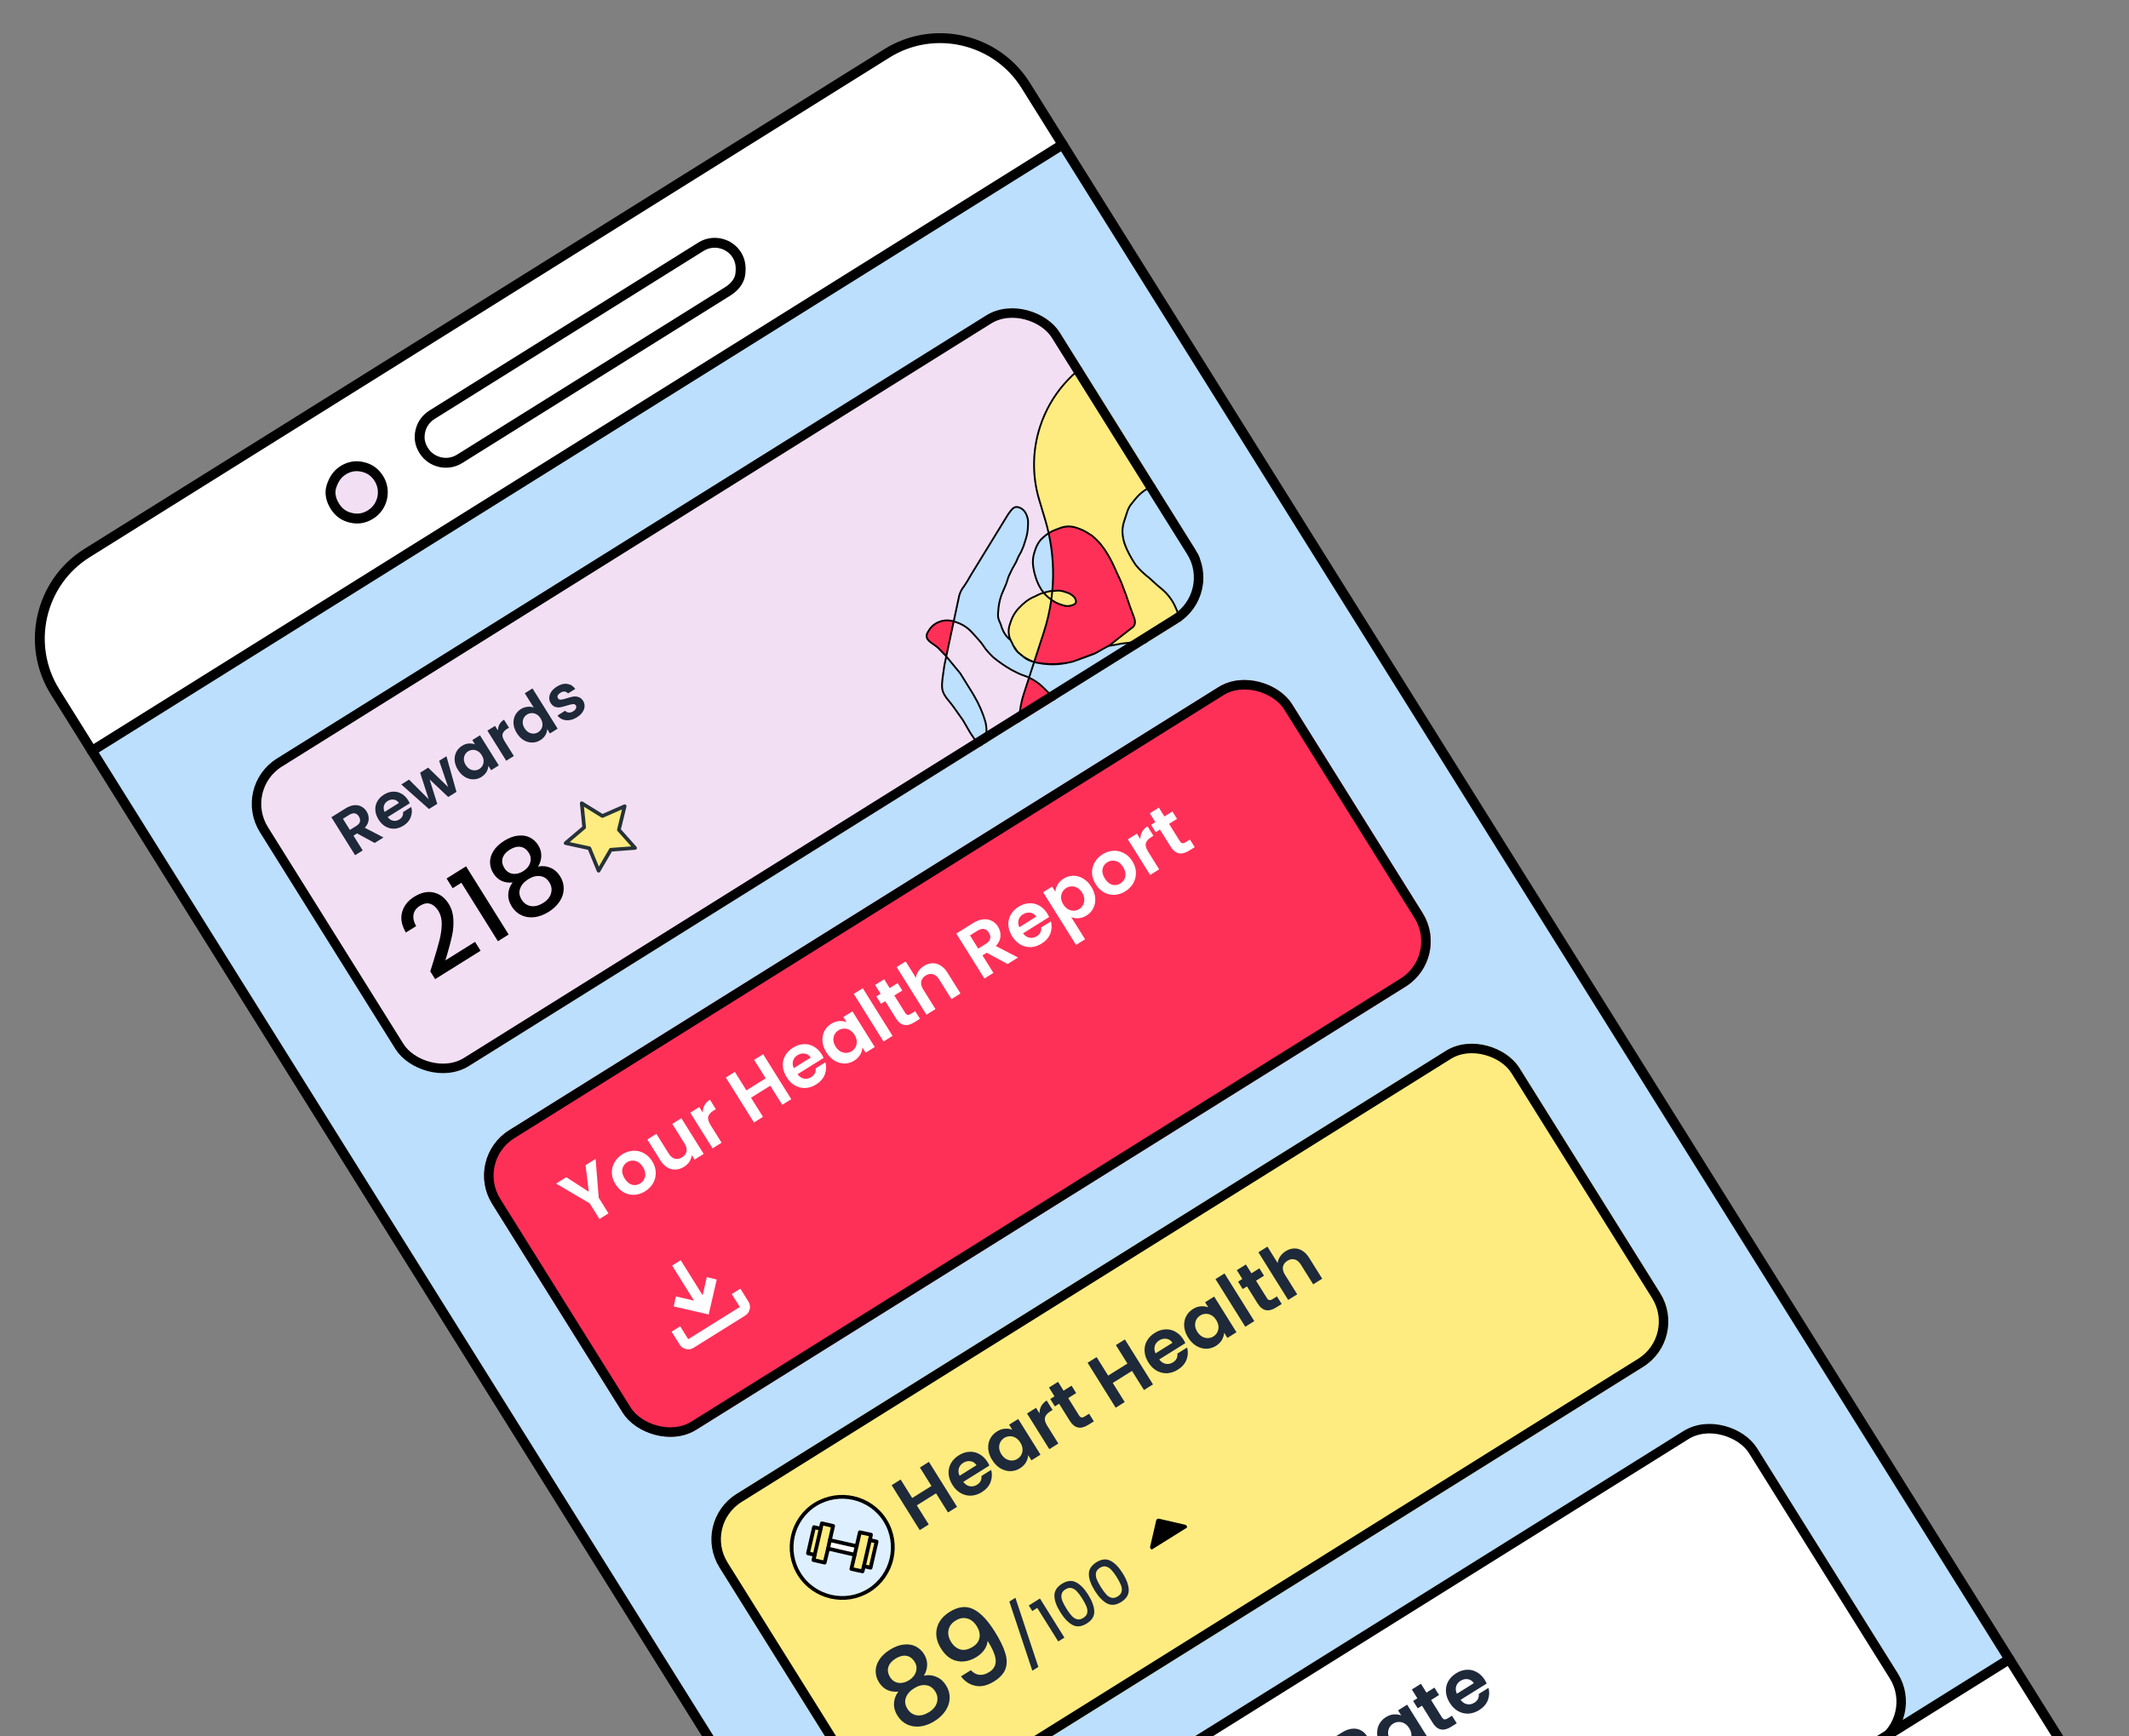 <svg width="646" height="527" viewBox="0 0 646 527" fill="none" xmlns="http://www.w3.org/2000/svg">
<rect x="0" y="0" width="646" height="527" fill="#808080" stroke="none"/>
<g clip-path="url(#clip0_601_2823)">
<rect width="347.304" height="541.819" transform="translate(27.924 227.931) rotate(-32)" fill="#BBDFFD"/>
<g clip-path="url(#clip1_601_2823)">
<rect x="70.259" y="238.808" width="286.189" height="110.022" rx="16.215" transform="rotate(-32 70.259 238.808)" fill="#F3DFF3"/>
<path d="M113.688 255.84L108.342 252.939L107.253 253.62L110.058 258.108L107.747 259.551L100.55 248.034L104.874 245.332C105.765 244.776 106.623 244.461 107.45 244.388C108.269 244.304 109.001 244.436 109.646 244.782C110.295 245.111 110.826 245.605 111.238 246.265C111.713 247.024 111.922 247.849 111.867 248.74C111.805 249.62 111.412 250.447 110.687 251.221L116.361 254.169L113.688 255.84ZM106.17 251.887L108.101 250.681C108.728 250.289 109.103 249.848 109.225 249.359C109.341 248.858 109.23 248.338 108.893 247.799C108.563 247.271 108.155 246.961 107.668 246.867C107.175 246.763 106.614 246.906 105.987 247.298L104.057 248.504L106.17 251.887ZM123.836 242.867C124.043 243.197 124.206 243.508 124.327 243.799L117.644 247.975C118.112 248.601 118.666 248.974 119.307 249.093C119.947 249.213 120.565 249.087 121.159 248.716C122.017 248.18 122.397 247.43 122.3 246.466L124.791 244.909C125.077 245.954 125.025 246.996 124.634 248.036C124.237 249.064 123.493 249.919 122.404 250.599C121.524 251.149 120.612 251.452 119.667 251.507C118.727 251.544 117.835 251.328 116.992 250.861C116.161 250.386 115.452 249.681 114.868 248.746C114.277 247.8 113.951 246.85 113.889 245.894C113.827 244.938 114.022 244.051 114.475 243.233C114.927 242.415 115.604 241.724 116.507 241.161C117.376 240.618 118.268 240.32 119.184 240.268C120.11 240.209 120.977 240.409 121.784 240.868C122.596 241.31 123.28 241.976 123.836 242.867ZM121.031 243.702C120.649 243.115 120.139 242.776 119.501 242.685C118.856 242.583 118.231 242.721 117.626 243.1C117.054 243.457 116.68 243.935 116.504 244.535C116.332 245.117 116.395 245.743 116.692 246.414L121.031 243.702ZM135.463 229.522L138.502 240.334L136.01 241.891L130.354 236.546L132.677 243.974L130.169 245.541L121.767 238.08L124.11 236.616L130.079 242.569L127.477 234.512L129.919 232.986L135.976 238.861L133.252 230.904L135.463 229.522ZM138.954 233.65C138.377 232.726 138.046 231.793 137.963 230.851C137.89 229.902 138.047 229.039 138.433 228.262C138.831 227.479 139.42 226.843 140.201 226.355C140.883 225.929 141.563 225.695 142.241 225.654C142.93 225.606 143.559 225.694 144.128 225.92L143.313 224.616L145.64 223.163L151.352 232.304L149.026 233.758L148.19 232.421C148.162 233.036 147.972 233.651 147.623 234.267C147.278 234.865 146.764 235.378 146.082 235.804C145.312 236.285 144.484 236.527 143.599 236.529C142.724 236.525 141.877 236.282 141.056 235.801C140.239 235.302 139.539 234.585 138.954 233.65ZM146.169 229.187C145.819 228.626 145.41 228.216 144.942 227.958C144.468 227.688 143.979 227.566 143.474 227.591C142.962 227.604 142.492 227.745 142.063 228.013C141.634 228.281 141.303 228.633 141.071 229.069C140.839 229.505 140.734 229.999 140.757 230.55C140.785 231.084 140.97 231.625 141.314 232.175C141.658 232.725 142.07 233.141 142.551 233.421C143.037 233.684 143.53 233.812 144.03 233.805C144.542 233.791 145.007 233.654 145.425 233.393C145.854 233.124 146.19 232.769 146.433 232.326C146.67 231.873 146.774 231.379 146.747 230.846C146.713 230.301 146.52 229.748 146.169 229.187ZM151.093 221.728C151.088 221.059 151.236 220.439 151.537 219.868C151.849 219.29 152.313 218.809 152.929 218.424L154.445 220.85L153.834 221.231C153.108 221.685 152.665 222.199 152.504 222.774C152.354 223.342 152.544 224.049 153.073 224.896L155.919 229.451L153.609 230.894L147.896 221.753L150.206 220.309L151.093 221.728ZM156.809 222.493C156.232 221.569 155.901 220.636 155.817 219.694C155.744 218.745 155.907 217.879 156.304 217.095C156.702 216.312 157.291 215.676 158.072 215.188C158.666 214.817 159.315 214.595 160.019 214.522C160.716 214.438 161.358 214.511 161.945 214.741L159.234 210.401L161.577 208.937L169.207 221.147L166.864 222.612L166.018 221.258C166.014 221.888 165.839 222.502 165.494 223.1C165.149 223.698 164.635 224.21 163.953 224.637C163.183 225.118 162.355 225.36 161.47 225.362C160.584 225.365 159.731 225.126 158.91 224.644C158.094 224.145 157.393 223.428 156.809 222.493ZM164.024 218.03C163.673 217.469 163.264 217.06 162.797 216.801C162.323 216.532 161.833 216.409 161.329 216.434C160.817 216.448 160.347 216.588 159.918 216.856C159.489 217.125 159.158 217.477 158.926 217.912C158.693 218.348 158.589 218.842 158.612 219.393C158.639 219.927 158.825 220.469 159.169 221.019C159.512 221.569 159.925 221.984 160.406 222.264C160.891 222.527 161.384 222.655 161.885 222.648C162.396 222.634 162.861 222.497 163.279 222.236C163.708 221.968 164.044 221.612 164.288 221.17C164.524 220.716 164.629 220.222 164.601 219.689C164.567 219.144 164.375 218.591 164.024 218.03ZM175.054 217.7C174.306 218.168 173.553 218.455 172.793 218.562C172.028 218.658 171.324 218.585 170.684 218.343C170.054 218.094 169.547 217.7 169.164 217.159L171.49 215.705C171.754 216.03 172.107 216.215 172.548 216.26C173.001 216.299 173.452 216.177 173.903 215.895C174.343 215.62 174.629 215.319 174.761 214.992C174.904 214.658 174.89 214.353 174.718 214.078C174.533 213.781 174.241 213.658 173.844 213.707C173.451 213.739 172.869 213.873 172.099 214.109C171.314 214.37 170.646 214.55 170.096 214.649C169.557 214.741 169.015 214.705 168.469 214.542C167.934 214.371 167.474 213.978 167.089 213.362C166.773 212.856 166.627 212.304 166.652 211.708C166.688 211.104 166.9 210.513 167.287 209.934C167.686 209.348 168.254 208.825 168.991 208.365C170.08 207.684 171.121 207.416 172.114 207.561C173.1 207.694 173.914 208.202 174.558 209.085L172.347 210.467C172.087 210.124 171.754 209.934 171.348 209.897C170.947 209.842 170.521 209.956 170.07 210.237C169.652 210.499 169.375 210.778 169.241 211.077C169.117 211.368 169.141 211.652 169.313 211.927C169.505 212.235 169.807 212.375 170.218 212.347C170.622 212.309 171.2 212.169 171.953 211.929C172.716 211.681 173.367 211.512 173.906 211.42C174.445 211.328 174.985 211.372 175.527 211.554C176.073 211.718 176.54 212.098 176.929 212.697C177.259 213.225 177.406 213.791 177.371 214.394C177.346 214.991 177.134 215.582 176.735 216.168C176.34 216.736 175.78 217.246 175.054 217.7Z" fill="#1E293A"/>
<path d="M131.505 291.778C132.34 289.072 132.965 286.892 133.379 285.239C133.8 283.555 134.018 281.945 134.032 280.41C134.046 278.875 133.71 277.559 133.025 276.461C132.315 275.326 131.485 274.608 130.534 274.307C129.602 273.995 128.559 274.199 127.405 274.921C126.288 275.618 125.642 276.522 125.467 277.631C125.299 278.71 125.569 279.857 126.276 281.073L123.153 283.024C121.862 280.831 121.477 278.783 121.997 276.879C122.525 274.944 123.745 273.379 125.656 272.185C127.719 270.896 129.682 270.459 131.546 270.873C133.428 271.275 134.961 272.422 136.144 274.315C136.995 275.677 137.467 277.211 137.559 278.917C137.658 280.591 137.538 282.232 137.2 283.838C136.869 285.413 136.373 287.315 135.713 289.543L135.145 291.476L144.143 285.854L145.828 288.55L132.033 297.171L130.561 294.815L131.505 291.778ZM137.356 269.571L135.511 266.619L141.415 262.93L154.346 283.623L151.081 285.662L139.996 267.921L137.356 269.571ZM155.544 267.836C152.961 268.082 151.007 267.145 149.683 265.026C149.044 264.004 148.714 262.908 148.693 261.737C148.672 260.566 149.018 259.415 149.733 258.285C150.435 257.135 151.525 256.099 153.001 255.177C154.458 254.266 155.857 253.747 157.198 253.62C158.547 253.461 159.742 253.648 160.785 254.181C161.828 254.713 162.669 255.49 163.308 256.512C163.97 257.572 164.281 258.68 164.24 259.836C164.207 260.962 163.882 262.021 163.264 263.012C164.591 262.735 165.851 262.856 167.043 263.374C168.223 263.873 169.192 264.728 169.949 265.94C170.717 267.17 171.085 268.453 171.052 269.789C171.018 271.126 170.603 272.398 169.806 273.607C169.009 274.815 167.9 275.863 166.481 276.75C165.062 277.637 163.634 278.174 162.199 278.36C160.782 278.535 159.465 278.345 158.25 277.789C157.034 277.233 156.042 276.34 155.273 275.11C154.505 273.88 154.155 272.625 154.223 271.345C154.292 270.066 154.732 268.896 155.544 267.836ZM160.462 258.843C159.8 257.783 158.96 257.176 157.943 257.022C156.926 256.868 155.84 257.152 154.686 257.874C153.55 258.583 152.829 259.429 152.521 260.41C152.214 261.392 152.397 262.422 153.071 263.5C153.662 264.447 154.488 265.01 155.547 265.19C156.614 265.339 157.687 265.076 158.765 264.402C159.844 263.728 160.544 262.87 160.866 261.827C161.188 260.783 161.053 259.789 160.462 258.843ZM160.291 266.843C159.042 267.624 158.215 268.575 157.811 269.696C157.413 270.786 157.575 271.908 158.296 273.063C158.97 274.141 159.899 274.785 161.081 274.993C162.252 275.183 163.49 274.869 164.796 274.053C166.083 273.249 166.883 272.276 167.195 271.134C167.526 269.979 167.361 268.872 166.698 267.813C165.989 266.677 165.051 266.04 163.885 265.9C162.738 265.748 161.54 266.063 160.291 266.843Z" fill="black"/>
<path d="M176.517 243.776L182.787 247.653L189.54 244.691L187.788 251.85L192.694 257.35L185.342 257.898L181.626 264.267L178.833 257.445L171.63 255.882L177.253 251.111L176.517 243.776Z" fill="#FFEC80" stroke="#263238" stroke-width="1.116" stroke-linecap="round" stroke-linejoin="round"/>
<path d="M364.334 196.709C364.316 196.743 364.3 196.779 364.289 196.815L366.939 197.891C367.471 198.106 368.044 198.199 368.616 198.161L369.895 197.921C370.369 197.832 370.828 197.676 371.257 197.457L371.375 197.397C371.544 197.311 371.706 197.211 371.859 197.098L372.091 196.927C372.519 196.61 372.838 196.168 373.002 195.662C373.223 194.981 373.149 194.238 372.796 193.615L370.755 190.006L369.548 187.187L369.355 187.509L364.334 196.709Z" fill="#FFEC80"/>
<path d="M370.828 185.055C371.327 184.226 371.729 183.342 372.029 182.421L372.926 179.659C373.225 178.741 373.323 177.769 373.215 176.809C373.178 176.485 373.118 176.164 373.035 175.848L372.474 173.717L370.592 168.511L368.391 161.669L367.357 158.81C367.215 158.417 366.938 158.022 366.52 157.998C366.424 157.992 366.318 158.01 366.213 158.041C365.747 158.176 365.433 158.589 365.21 159.019C365.134 159.164 365.071 159.315 365.021 159.47L364.168 162.094C363.822 163.16 363.633 164.27 363.608 165.39L363.519 167.234L363.635 168.973L363.854 170.916L364.439 173.829L365.282 176.996L366.799 181.233C367.391 182.898 368.116 184.512 368.969 186.059L369.401 186.843L369.548 187.187L370.828 185.055Z" fill="#BCE0FE"/>
<path d="M291.377 204.377L287.127 199.207L286.548 201.957L286.013 205.697L285.984 205.98C285.845 207.326 285.665 208.732 286.148 209.996C286.782 211.655 288.165 212.912 289.193 214.36L292.202 218.6L294.38 222.371L295.985 224.764L296.365 225.387C296.622 225.807 297.02 226.121 297.488 226.273C297.62 226.316 297.755 226.347 297.894 226.35C298.136 226.356 298.531 226.337 298.76 226.176C299.579 225.6 299.234 224.29 299.282 223.29L299.298 222.947L299.306 222.833C299.393 221.585 299.294 220.33 299.013 219.111C298.21 216.364 297.07 213.727 295.617 211.261L294.953 210.134L291.377 204.377Z" fill="#BCE0FE"/>
<path d="M289.384 188.583C288.86 188.413 288.315 188.317 287.764 188.297L287.617 188.292C286.708 188.259 285.802 188.413 284.954 188.743L284.882 188.771C284.36 188.974 283.869 189.248 283.421 189.586C282.824 190.036 282.315 190.592 281.918 191.226L281.648 191.657C281.52 191.861 281.397 192.07 281.309 192.294C281.237 192.476 281.165 192.701 281.156 192.887C281.069 194.69 283.551 195.481 284.805 196.779L286.986 199.036L287.127 199.207L287.486 197.497L289.384 188.583Z" fill="#FF3058"/>
<path d="M307.426 195.857L308.678 197.745L308.679 197.756C310.063 199.119 311.732 200.173 313.552 200.849C313.632 200.872 313.711 200.894 313.79 200.915L316.733 191.86C317.783 188.629 318.538 185.327 318.998 181.993L318.64 181.752L318.034 181.247C317.546 180.84 317.095 180.391 316.687 179.905C316.072 180.058 315.476 180.281 314.911 180.569L314.13 180.967L313.828 181.096C312.978 181.461 312.172 181.922 311.428 182.472C310.599 183.108 309.826 183.815 309.118 184.585L308.735 185L308.536 185.251C308.095 185.803 307.709 186.398 307.383 187.025C307.105 187.56 306.871 188.117 306.685 188.691L306.333 189.775C306.188 190.22 306.098 190.682 306.066 191.15C306.037 191.567 306.054 191.986 306.116 192.399L306.171 192.761C306.215 193.059 306.287 193.352 306.384 193.637L306.389 193.65C306.463 193.866 306.552 194.077 306.656 194.28L307.227 195.402C307.289 195.556 307.355 195.708 307.426 195.857Z" fill="#FFEC80"/>
<path d="M320.071 228.676L320.48 228.021C321.149 226.953 321.684 225.807 322.073 224.609C322.315 223.863 322.5 223.1 322.626 222.325L322.67 222.055C322.97 220.219 323.099 218.32 322.557 216.541C322.517 216.411 322.476 216.286 322.433 216.169C321.672 214.105 320.16 212.429 318.68 210.789L318.68 210.788C318.568 210.664 318.457 210.54 318.345 210.417L316.599 208.697C315.704 207.815 314.706 207.044 313.626 206.4L313.424 206.28C313.043 206.052 312.651 205.844 312.25 205.656L310.653 210.57C308.439 217.384 308.955 224.791 312.091 231.233C312.567 232.211 313.097 233.155 313.678 234.061C316.182 232.772 318.368 230.933 320.071 228.676Z" fill="#FF3058"/>
<path d="M306.878 203.287L308.702 204.216C309.335 204.537 309.991 204.809 310.666 205.028C311.207 205.204 311.736 205.414 312.25 205.656L313.785 200.933C313.707 200.905 313.63 200.877 313.552 200.849C313.34 200.788 313.129 200.723 312.919 200.655L312.846 200.631C312.452 200.503 311.802 200.17 311.524 200.023C311.434 199.976 311.347 199.925 311.261 199.871C311.051 199.739 310.85 199.592 310.661 199.43L310.258 199.084L308.722 197.789C308.223 197.25 308.679 197.756 308.679 197.756L308.678 197.745C308.678 197.745 308.973 198.046 308.509 197.544C308.045 197.043 307.714 196.463 307.426 195.857L307.384 195.793L306.656 194.28C306.245 193.978 305.874 193.626 305.549 193.232L305.418 193.073C304.938 192.492 304.544 191.845 304.248 191.152L304.017 190.615L303.755 189.786C303.651 189.454 303.519 189.132 303.361 188.822C303.242 188.589 303.136 188.349 303.058 188.099C302.986 187.871 302.904 187.58 302.867 187.348C302.822 187.07 302.817 186.714 302.824 186.415C302.833 186.013 302.874 185.613 302.912 185.212L302.997 184.327C303.125 183.237 303.36 182.162 303.7 181.118L303.89 180.533L305.348 177.093L306.048 174.938L307.106 172.729L308.318 170.57L309.022 168.927L309.83 167.488L310.534 165.844L311.204 163.782C311.655 162.394 311.896 160.946 311.919 159.487L311.95 158.854C311.988 158.056 311.858 157.259 311.568 156.515L311.429 156.16C311.26 155.724 311.009 155.325 310.69 154.983L310.659 154.949C310.251 154.511 309.738 154.184 309.168 153.999C308.726 153.855 308.246 153.787 307.833 154.001C307.737 154.05 307.644 154.104 307.559 154.158C307.22 154.37 306.95 154.671 306.713 154.992L305.854 156.155L294.631 174.461L293.469 176.466L292.457 178.01C291.887 178.725 291.45 179.536 291.168 180.406L291.045 180.784L289.384 188.583L290.154 188.833C290.958 189.095 291.73 189.449 292.453 189.887C293.334 190.422 294.136 191.078 294.834 191.836L295.794 192.879L297.246 194.517C297.688 195.017 298.092 195.55 298.453 196.112C298.919 196.838 299.456 197.516 300.057 198.135L301.321 199.439L301.706 199.749C303.335 201.062 305.064 202.244 306.878 203.287Z" fill="#BCE0FE"/>
<path fill-rule="evenodd" clip-rule="evenodd" d="M319.301 179.348C319.221 180.232 319.12 181.114 318.998 181.993L319.617 182.41C320.266 182.846 320.972 183.19 321.715 183.432L322.681 183.746C323.033 183.86 323.399 183.925 323.768 183.938C324.18 183.953 324.591 183.904 324.987 183.792L325.324 183.698C325.45 183.662 325.571 183.615 325.687 183.556L325.895 183.45C326.175 183.307 326.423 183.076 326.478 182.767C326.482 182.746 326.485 182.724 326.488 182.701C326.546 182.17 326.262 181.673 325.955 181.236C325.384 180.608 324.653 180.132 323.846 179.87L322.461 179.42L321.933 179.318C321.434 179.222 320.923 179.212 320.42 179.288C320.211 179.319 319.999 179.336 319.787 179.338L319.613 179.339C319.509 179.34 319.405 179.343 319.301 179.348Z" fill="#FFEC80"/>
<path d="M318.034 181.247L318.64 181.752L318.998 181.993C319.12 181.114 319.221 180.232 319.301 179.348C318.716 179.379 318.136 179.484 317.576 179.661L317.469 179.695C317.318 179.743 317.166 179.785 317.013 179.824L316.687 179.905C317.095 180.391 317.546 180.84 318.034 181.247Z" fill="#FFEC80"/>
<path d="M316.506 163.132L315.791 163.808C315.054 164.693 314.492 165.71 314.136 166.805L313.851 167.684C313.634 168.351 313.494 169.041 313.432 169.74C313.368 170.47 313.391 171.205 313.5 171.93L313.552 172.271C313.695 173.223 313.917 174.162 314.215 175.079L314.449 175.795L314.7 176.462C315.019 177.308 315.431 178.116 315.928 178.872L316.004 178.988C316.214 179.307 316.442 179.613 316.687 179.905L317.013 179.824C317.166 179.785 317.318 179.743 317.469 179.695L317.576 179.661C318.136 179.484 318.716 179.379 319.301 179.348C319.834 173.5 319.465 167.586 318.194 161.818C318.177 161.829 318.16 161.84 318.143 161.851C317.559 162.226 317.011 162.655 316.506 163.132Z" fill="#BCE0FE"/>
<path d="M344.381 188.816L344.355 188.429C344.339 188.182 344.287 187.939 344.202 187.707L343.765 186.512L342.972 184.382L341.663 180.553L340.2 176.675L339.003 174.073L337.91 171.676C337.252 170.216 336.484 168.808 335.614 167.463L335.109 166.681L333.919 165.104L333.825 164.995C333.063 164.12 332.232 163.307 331.341 162.564L330.022 161.739C329.019 161.111 327.944 160.61 326.819 160.244L326.444 160.122C325.674 159.872 324.866 159.756 324.057 159.779C323.274 159.802 322.501 159.954 321.768 160.231L320.935 160.545L320.382 160.745C319.615 161.022 318.882 161.382 318.194 161.818C319.465 167.586 319.834 173.5 319.301 179.348C319.405 179.343 319.509 179.34 319.613 179.339L319.787 179.338C319.999 179.336 320.211 179.319 320.42 179.288C320.923 179.212 321.434 179.222 321.933 179.318L322.461 179.42L323.846 179.87C324.653 180.132 325.384 180.608 325.955 181.236C326.262 181.673 326.546 182.17 326.488 182.701C326.485 182.724 326.482 182.746 326.478 182.767C326.423 183.076 326.175 183.307 325.895 183.45L325.687 183.556C325.571 183.615 325.45 183.662 325.324 183.698L324.987 183.792C324.591 183.904 324.18 183.953 323.768 183.938C323.399 183.925 323.033 183.86 322.681 183.746L321.715 183.432C320.972 183.19 320.266 182.846 319.617 182.41L318.998 181.993C318.538 185.327 317.783 188.629 316.733 191.86L313.79 200.915C314.095 200.999 314.402 201.075 314.711 201.143L315.02 201.197C316.214 201.407 317.423 201.527 318.635 201.556C319.909 201.587 321.185 201.518 322.448 201.349L323.887 201.156L323.888 201.156L323.936 201.145C324.395 201.044 324.957 200.919 325.591 200.773L332.533 198.179C333.597 197.608 335.344 196.49 336.459 196.026L343.075 190.832C343.268 190.68 343.483 190.557 343.675 190.405C344.158 190.024 344.421 189.43 344.381 188.816Z" fill="#FF3058"/>
<path fill-rule="evenodd" clip-rule="evenodd" d="M334.781 223.717C334.774 223.698 334.766 223.677 334.757 223.656C334.753 223.644 334.748 223.631 334.742 223.618C334.757 223.654 334.769 223.687 334.781 223.717Z" fill="#FF3058"/>
<path d="M320.48 228.021L320.071 228.676C318.368 230.933 316.182 232.772 313.678 234.061C317.112 239.415 322.309 243.454 328.421 245.44L333.149 246.976C353.83 253.696 376.043 242.378 382.763 221.697L400.684 166.543C408.567 142.28 395.289 116.221 371.027 108.338L367.178 113.767C366.258 115.066 365.54 116.496 365.048 118.01C364.643 119.256 364.342 120.534 364.147 121.829L363.959 123.981L363.974 126.028L363.886 127.871L364.113 130.838L364.306 136.006L365.01 141.17L365.199 142.175C365.322 142.833 365.386 143.5 365.392 144.168L365.392 144.225C365.395 144.56 365.398 144.902 365.283 145.216C365.248 145.311 365.203 145.401 365.145 145.468C364.79 145.888 364.186 145.889 363.604 145.891C363.439 145.891 363.276 145.891 363.12 145.901L353.228 146.531L352.415 146.695C351.023 146.974 349.682 147.465 348.439 148.15L348.336 148.207C347.584 148.621 346.877 149.109 346.223 149.665C345.625 150.174 345.075 150.737 344.581 151.347L343.904 152.181L343.042 153.262L343.017 153.3C342.597 153.924 342.267 154.603 342.034 155.317L341.031 158.404C340.801 159.114 340.658 159.85 340.606 160.595C340.566 161.177 340.581 161.762 340.653 162.342L340.685 162.602C340.81 163.616 341.065 164.61 341.445 165.559L341.812 166.477L341.996 166.874C342.739 168.477 343.615 170.015 344.614 171.472C345.747 172.857 347.036 174.107 348.457 175.195L348.635 175.331L351.264 177.717L352.514 178.759C353.463 179.549 354.311 180.452 355.039 181.449C355.719 182.38 356.291 183.385 356.742 184.446L358.668 188.972L360.281 192.389L360.622 193.058C360.879 193.563 361.18 194.044 361.521 194.496L361.751 194.801C362.048 195.195 362.389 195.554 362.768 195.869L362.914 195.991C363.327 196.335 363.79 196.613 364.289 196.815C364.3 196.779 364.316 196.743 364.334 196.709L369.355 187.509L369.548 187.187L369.401 186.843L368.969 186.059C368.116 184.512 367.391 182.898 366.799 181.233L365.282 176.996L364.439 173.829L363.854 170.916L363.635 168.973L363.519 167.234L363.608 165.39C363.633 164.27 363.822 163.16 364.168 162.094L365.021 159.47C365.071 159.315 365.134 159.164 365.21 159.019C365.433 158.589 365.747 158.176 366.213 158.041C366.318 158.01 366.424 157.992 366.52 157.998C366.938 158.022 367.215 158.417 367.357 158.81L368.391 161.669L370.592 168.511L372.474 173.717L373.035 175.848C373.118 176.164 373.178 176.485 373.215 176.809C373.323 177.769 373.225 178.741 372.926 179.659L372.029 182.421C371.729 183.342 371.327 184.226 370.828 185.055L369.548 187.187L370.755 190.006L372.796 193.615C373.149 194.238 373.223 194.981 373.002 195.662C372.838 196.168 372.519 196.61 372.091 196.927L371.859 197.098C371.706 197.211 371.544 197.311 371.375 197.397L371.257 197.457C370.828 197.676 370.369 197.832 369.895 197.921L368.616 198.161C368.044 198.199 367.471 198.106 366.939 197.891L364.289 196.815C363.834 198.213 363.277 199.575 362.62 200.891L362.144 201.844L361.781 202.469C361.25 203.386 360.625 204.246 359.916 205.034L354.021 210.606L345.941 218.192L343.952 219.923C343.854 220.008 343.757 220.092 343.66 220.178C343.127 220.644 341.253 222.286 339.992 223.406C339.76 223.612 339.582 223.814 339.414 224.005C339.106 224.355 338.831 224.668 338.314 224.903C338.256 224.93 338.202 224.956 338.149 224.981C337.825 225.134 337.582 225.248 337.191 225.219C337.048 225.208 336.878 225.156 336.733 225.102C336.659 225.075 336.586 225.046 336.513 225.017L336.512 225.017C336.375 224.963 336.238 224.909 336.098 224.864L336.053 224.849C335.684 224.73 335.224 224.451 334.999 224.136C334.88 223.97 334.843 223.876 334.781 223.717C334.769 223.687 334.757 223.654 334.742 223.618L334.408 222.783C334.2 222.041 334.139 221.266 334.229 220.501L334.285 220.02C334.577 218.43 335.18 216.913 336.059 215.556L336.093 215.503L338.071 213.082L340.203 210.711L342.638 207.929L344.716 205.201L347.402 201.648L348.032 200.819C348.318 200.441 348.683 200.05 349.055 199.651C350.202 198.424 351.418 197.121 350.634 195.891C350.302 195.371 349.804 195.333 349.241 195.29C348.996 195.271 348.74 195.252 348.479 195.191C347.283 194.915 346.581 194.874 345.354 194.857C344.338 194.842 343.672 194.929 342.814 195.04C342.572 195.071 342.314 195.104 342.03 195.138C341.76 195.17 341.516 195.196 341.285 195.221L341.284 195.221C340.434 195.313 339.78 195.383 338.809 195.623L336.459 196.026C335.344 196.49 333.597 197.608 332.533 198.179C332.484 198.33 325.642 200.762 325.591 200.773C325.534 200.794 325.475 200.812 325.414 200.825L323.888 201.156L323.887 201.156C323.032 201.342 322.166 201.466 321.294 201.54L320.79 201.583C319.801 201.666 318.806 201.661 317.818 201.566C316.771 201.51 315.732 201.368 314.711 201.143L314.077 201.031C313.979 201 313.882 200.967 313.785 200.933L312.25 205.656C312.651 205.844 313.043 206.052 313.424 206.28L313.626 206.4C314.706 207.044 315.704 207.815 316.599 208.697L318.345 210.417C318.457 210.54 318.568 210.664 318.68 210.788L318.68 210.789C320.16 212.429 321.672 214.105 322.433 216.169C322.476 216.286 322.517 216.411 322.557 216.541C323.099 218.32 322.97 220.219 322.67 222.055L322.626 222.325C322.5 223.1 322.315 223.863 322.073 224.609C321.684 225.807 321.149 226.953 320.48 228.021Z" fill="#BCE0FE"/>
<path d="M344.355 188.429L344.381 188.816C344.421 189.43 344.158 190.024 343.675 190.405C343.483 190.557 343.268 190.68 343.075 190.832L336.459 196.026L338.809 195.623C339.78 195.383 340.434 195.313 341.284 195.221L341.285 195.221C341.516 195.196 341.76 195.17 342.03 195.138C342.314 195.104 342.572 195.071 342.814 195.04C343.672 194.929 344.338 194.842 345.354 194.857C346.581 194.874 347.283 194.915 348.479 195.191C348.74 195.252 348.996 195.271 349.241 195.29C349.804 195.333 350.302 195.371 350.634 195.891C351.418 197.121 350.202 198.424 349.055 199.651C348.683 200.05 348.318 200.441 348.032 200.819L347.402 201.648L344.716 205.201L342.638 207.929L340.203 210.711L338.071 213.082L336.093 215.503L336.059 215.556C335.18 216.913 334.577 218.43 334.285 220.02L334.229 220.501C334.139 221.266 334.2 222.041 334.408 222.783L334.742 223.618C334.748 223.631 334.753 223.644 334.757 223.656C334.766 223.677 334.774 223.698 334.781 223.717C334.843 223.876 334.88 223.97 334.999 224.136C335.224 224.451 335.684 224.73 336.053 224.849L336.098 224.864C336.238 224.909 336.375 224.963 336.512 225.017L336.513 225.017C336.586 225.046 336.659 225.075 336.733 225.102C336.878 225.156 337.048 225.208 337.191 225.219C337.582 225.248 337.825 225.134 338.149 224.981C338.202 224.956 338.256 224.93 338.314 224.903C338.831 224.668 339.106 224.355 339.414 224.005C339.582 223.814 339.76 223.612 339.992 223.406C341.253 222.286 343.127 220.644 343.66 220.178C343.757 220.092 343.854 220.008 343.952 219.923L345.941 218.192L354.021 210.606L359.916 205.034C360.625 204.246 361.25 203.386 361.781 202.469L362.144 201.844L362.62 200.891C363.277 199.575 363.834 198.213 364.289 196.815C363.79 196.613 363.327 196.335 362.914 195.991L362.768 195.869C362.389 195.554 362.048 195.195 361.751 194.801L361.521 194.496C361.18 194.044 360.879 193.563 360.622 193.058L360.281 192.389L358.668 188.972L356.742 184.446C356.291 183.385 355.719 182.38 355.039 181.449C354.311 180.452 353.463 179.549 352.514 178.759L351.264 177.717L348.635 175.331L348.457 175.195C347.036 174.107 345.747 172.857 344.614 171.472C343.615 170.015 342.739 168.477 341.996 166.874L341.812 166.477L341.445 165.559C341.065 164.61 340.81 163.616 340.685 162.602L340.653 162.342C340.581 161.762 340.566 161.177 340.606 160.595C340.658 159.85 340.801 159.114 341.031 158.404L342.034 155.317C342.267 154.603 342.597 153.924 343.017 153.3L343.042 153.262L343.904 152.181L344.581 151.347C345.075 150.737 345.625 150.174 346.223 149.665C346.877 149.109 347.584 148.621 348.336 148.207L348.439 148.15C349.682 147.465 351.023 146.974 352.415 146.695L353.228 146.531L363.12 145.901C363.276 145.891 363.439 145.891 363.604 145.891C364.186 145.889 364.79 145.888 365.145 145.468C365.203 145.401 365.248 145.311 365.283 145.216C365.398 144.902 365.395 144.56 365.392 144.225L365.392 144.168C365.386 143.5 365.322 142.833 365.199 142.175L365.01 141.17L364.306 136.006L364.113 130.838L363.886 127.871L363.974 126.028L363.959 123.981L364.147 121.829C364.342 120.534 364.643 119.256 365.048 118.01C365.54 116.496 366.258 115.066 367.178 113.767L371.027 108.338L362.529 105.577C342.96 99.218 321.941 109.928 315.583 129.497C313.242 136.702 313.153 144.449 315.328 151.706L317.125 157.702C317.533 159.064 317.89 160.437 318.194 161.818C318.882 161.382 319.615 161.022 320.382 160.745L320.935 160.545L321.768 160.231C322.501 159.954 323.274 159.802 324.057 159.779C324.866 159.756 325.674 159.872 326.444 160.122L326.819 160.244C327.944 160.61 329.019 161.111 330.022 161.739L331.341 162.564C332.232 163.307 333.063 164.12 333.825 164.995L333.919 165.104L335.109 166.681L335.614 167.463C336.484 168.808 337.252 170.216 337.91 171.676L339.003 174.073L340.2 176.675L341.663 180.553L342.972 184.382L343.765 186.512L344.202 187.707C344.287 187.939 344.339 188.182 344.355 188.429Z" fill="#FFEC80"/>
<path d="M310.368 265.345C310.591 263.269 310.568 261.175 310.301 259.104L310.268 258.846L309.629 255.575L308.786 252.408L307.481 249.091L306.022 245.724C305.057 243.496 302.855 241.574 302.942 239.148C302.948 238.968 302.982 238.795 303.051 238.632C304.033 236.309 307.506 236.52 309.866 235.63L312.133 234.776L312.523 234.607C312.915 234.438 313.3 234.256 313.678 234.061M308.678 197.745C308.678 197.745 308.973 198.046 308.509 197.544C308.045 197.043 307.714 196.463 307.426 195.857M308.678 197.745L307.426 195.857M308.678 197.745L308.679 197.756M323.888 201.156L325.414 200.825C325.475 200.812 325.534 200.794 325.591 200.773M323.888 201.156L323.887 201.156M323.888 201.156L323.936 201.145M332.533 198.179C333.597 197.608 335.344 196.49 336.459 196.026M332.533 198.179C332.484 198.33 325.642 200.762 325.591 200.773M332.533 198.179L325.591 200.773M336.459 196.026L343.075 190.832C343.268 190.68 343.483 190.557 343.675 190.405V190.405C344.158 190.024 344.421 189.43 344.381 188.816L344.355 188.429C344.339 188.182 344.287 187.939 344.202 187.707L343.765 186.512L342.972 184.382L341.663 180.553L340.2 176.675L339.003 174.073L337.91 171.676C337.252 170.216 336.484 168.808 335.614 167.463L335.109 166.681L333.919 165.104L333.825 164.995C333.063 164.12 332.232 163.307 331.341 162.564L330.022 161.739C329.019 161.111 327.944 160.61 326.819 160.244L326.444 160.122C325.674 159.872 324.866 159.756 324.057 159.779C323.274 159.802 322.501 159.954 321.768 160.231L320.935 160.545L320.382 160.745C319.615 161.022 318.882 161.382 318.194 161.818M336.459 196.026L338.809 195.623C339.78 195.383 340.434 195.313 341.284 195.221L341.285 195.221C341.516 195.196 341.76 195.17 342.03 195.138C342.314 195.104 342.572 195.071 342.814 195.04C343.672 194.929 344.338 194.842 345.354 194.857C346.581 194.874 347.283 194.915 348.479 195.191C348.74 195.252 348.996 195.271 349.241 195.29C349.804 195.333 350.302 195.371 350.634 195.891C351.418 197.121 350.202 198.424 349.055 199.651C348.683 200.05 348.318 200.441 348.032 200.819L347.402 201.648L344.716 205.201L342.638 207.929L340.203 210.711L338.071 213.082L336.093 215.503L336.059 215.556C335.18 216.913 334.577 218.43 334.285 220.02L334.229 220.501C334.139 221.266 334.2 222.041 334.408 222.783L334.742 223.618M364.289 196.815L366.939 197.891C367.471 198.106 368.044 198.199 368.616 198.161L369.895 197.921C370.369 197.832 370.828 197.676 371.257 197.457L371.375 197.397C371.544 197.311 371.706 197.211 371.859 197.098L372.091 196.927C372.519 196.61 372.838 196.168 373.002 195.662C373.223 194.981 373.149 194.238 372.796 193.615L370.755 190.006L369.548 187.187M364.289 196.815C363.79 196.613 363.327 196.335 362.914 195.991L362.768 195.869C362.389 195.554 362.048 195.195 361.751 194.801L361.521 194.496C361.18 194.044 360.879 193.563 360.622 193.058L360.281 192.389L358.668 188.972L356.742 184.446C356.291 183.385 355.719 182.38 355.039 181.449C354.311 180.452 353.463 179.549 352.514 178.759L351.264 177.717L348.635 175.331L348.457 175.195C347.036 174.107 345.747 172.857 344.614 171.472C343.615 170.015 342.739 168.477 341.996 166.874L341.812 166.477L341.445 165.559C341.065 164.61 340.81 163.616 340.685 162.602L340.653 162.342C340.581 161.762 340.566 161.177 340.606 160.595C340.658 159.85 340.801 159.114 341.031 158.404L342.034 155.317C342.267 154.603 342.597 153.924 343.017 153.3L343.042 153.262L343.904 152.181L344.581 151.347C345.075 150.737 345.625 150.174 346.223 149.665C346.877 149.109 347.584 148.621 348.336 148.207L348.439 148.15C349.682 147.465 351.023 146.974 352.415 146.695L353.228 146.531L363.12 145.901C363.276 145.891 363.439 145.891 363.604 145.891C364.186 145.889 364.79 145.888 365.145 145.468C365.203 145.401 365.248 145.311 365.283 145.216C365.398 144.902 365.395 144.56 365.392 144.225M364.289 196.815C363.834 198.213 363.277 199.575 362.62 200.891L362.144 201.844L361.781 202.469C361.25 203.386 360.625 204.246 359.916 205.034L354.021 210.606L345.941 218.192L343.952 219.923C343.854 220.008 343.757 220.092 343.66 220.178C343.127 220.644 341.253 222.286 339.992 223.406C339.76 223.612 339.582 223.814 339.414 224.005C339.106 224.355 338.831 224.668 338.314 224.903C338.256 224.93 338.202 224.956 338.149 224.981C337.825 225.134 337.582 225.248 337.191 225.219C337.048 225.208 336.878 225.156 336.733 225.102C336.659 225.075 336.586 225.046 336.513 225.017L336.512 225.017C336.375 224.963 336.238 224.909 336.098 224.864L336.053 224.849C335.684 224.73 335.224 224.451 334.999 224.136C334.88 223.97 334.843 223.876 334.781 223.717M364.289 196.815C364.3 196.779 364.316 196.743 364.334 196.709L369.355 187.509L369.548 187.187M369.548 187.187L370.828 185.055C371.327 184.226 371.729 183.342 372.029 182.421L372.926 179.659C373.225 178.741 373.323 177.769 373.215 176.809C373.178 176.485 373.118 176.164 373.035 175.848L372.474 173.717L370.592 168.511L368.391 161.669L367.357 158.81C367.215 158.417 366.938 158.022 366.52 157.998C366.424 157.992 366.318 158.01 366.213 158.041C365.747 158.176 365.433 158.589 365.21 159.019C365.134 159.164 365.071 159.315 365.021 159.47L364.168 162.094C363.822 163.16 363.633 164.27 363.608 165.39L363.519 167.234L363.635 168.973L363.854 170.916L364.439 173.829L365.282 176.996L366.799 181.233C367.391 182.898 368.116 184.512 368.969 186.059L369.401 186.843L369.548 187.187ZM306.656 194.28L307.384 195.793L307.426 195.857M306.656 194.28L307.227 195.402C307.289 195.556 307.355 195.708 307.426 195.857M306.656 194.28C306.552 194.077 306.463 193.866 306.389 193.65L306.384 193.637C306.287 193.352 306.215 193.059 306.171 192.761L306.116 192.399C306.054 191.986 306.037 191.567 306.066 191.15C306.098 190.682 306.188 190.22 306.333 189.775L306.685 188.691C306.871 188.117 307.105 187.56 307.383 187.025C307.709 186.398 308.095 185.803 308.536 185.251L308.735 185L309.118 184.585C309.826 183.815 310.599 183.108 311.428 182.472C312.172 181.922 312.978 181.461 313.828 181.096L314.13 180.967L314.911 180.569C315.476 180.281 316.072 180.058 316.687 179.905M306.656 194.28C306.245 193.978 305.874 193.626 305.549 193.232L305.418 193.073C304.938 192.492 304.544 191.845 304.248 191.152L304.017 190.615L303.755 189.786C303.651 189.454 303.519 189.132 303.361 188.822C303.242 188.589 303.136 188.349 303.058 188.099C302.986 187.871 302.904 187.58 302.867 187.348C302.822 187.07 302.817 186.714 302.824 186.415C302.833 186.013 302.874 185.613 302.912 185.212L302.997 184.327C303.125 183.237 303.36 182.162 303.7 181.118L303.89 180.533L305.348 177.093L306.048 174.938L307.106 172.729L308.318 170.57L309.022 168.927L309.83 167.488L310.534 165.844L311.204 163.782C311.655 162.394 311.896 160.946 311.919 159.487L311.95 158.854C311.988 158.056 311.858 157.259 311.568 156.515L311.429 156.16C311.26 155.724 311.009 155.325 310.69 154.983L310.659 154.949C310.251 154.511 309.738 154.184 309.168 153.999C308.726 153.855 308.246 153.787 307.833 154.001C307.737 154.05 307.644 154.104 307.559 154.158C307.22 154.37 306.95 154.671 306.713 154.992L305.854 156.155L294.631 174.461L293.469 176.466L292.457 178.01C291.887 178.725 291.45 179.536 291.168 180.406L291.045 180.784L289.384 188.583M316.687 179.905C316.785 179.881 316.908 179.85 317.013 179.824M316.687 179.905C317.095 180.391 317.546 180.84 318.034 181.247L318.64 181.752L318.998 181.993M316.687 179.905C316.442 179.613 316.214 179.307 316.004 178.988L315.928 178.872C315.431 178.116 315.019 177.308 314.7 176.462L314.449 175.795L314.215 175.079C313.917 174.162 313.695 173.223 313.552 172.271L313.5 171.93C313.391 171.205 313.368 170.47 313.432 169.74C313.494 169.041 313.634 168.351 313.851 167.684L314.136 166.805C314.492 165.71 315.054 164.693 315.791 163.808L316.506 163.132C317.011 162.655 317.559 162.226 318.143 161.851C318.16 161.84 318.177 161.829 318.194 161.818M316.687 179.905L317.013 179.824M287.127 199.207L291.377 204.377L294.953 210.134L295.617 211.261C297.07 213.727 298.21 216.364 299.013 219.111C299.294 220.33 299.393 221.585 299.306 222.833L299.298 222.947L299.282 223.29C299.234 224.29 299.579 225.6 298.76 226.176C298.531 226.337 298.136 226.356 297.894 226.35C297.755 226.347 297.62 226.316 297.488 226.273C297.02 226.121 296.622 225.807 296.365 225.387L295.985 224.764L294.38 222.371L292.202 218.6L289.193 214.36C288.165 212.912 286.782 211.655 286.148 209.996C285.665 208.732 285.845 207.326 285.984 205.98L286.013 205.697L286.548 201.957L287.127 199.207ZM287.127 199.207L287.486 197.497L289.384 188.583M287.127 199.207L286.986 199.036L284.805 196.779C283.551 195.481 281.069 194.69 281.156 192.887C281.165 192.701 281.237 192.476 281.309 192.294C281.397 192.07 281.52 191.861 281.648 191.657L281.918 191.226C282.315 190.592 282.824 190.036 283.421 189.586C283.869 189.248 284.36 188.974 284.882 188.771L284.954 188.743C285.802 188.413 286.708 188.259 287.617 188.292L287.764 188.297C288.315 188.317 288.86 188.413 289.384 188.583M289.384 188.583L290.154 188.833C290.958 189.095 291.73 189.449 292.453 189.887C293.334 190.422 294.136 191.078 294.834 191.836L295.794 192.879L297.246 194.517C297.688 195.017 298.092 195.55 298.453 196.112C298.919 196.838 299.456 197.516 300.057 198.135L301.321 199.439L301.706 199.749C303.335 201.062 305.064 202.244 306.878 203.287L308.702 204.216C309.335 204.537 309.991 204.809 310.666 205.028C311.207 205.204 311.736 205.414 312.25 205.656M365.392 144.168C365.386 143.5 365.322 142.833 365.199 142.175L365.01 141.17L364.306 136.006L364.113 130.838L363.886 127.871L363.974 126.028L363.959 123.981L364.147 121.829C364.342 120.534 364.643 119.256 365.048 118.01V118.01C365.54 116.496 366.258 115.066 367.178 113.767L371.027 108.338M365.392 144.168L365.392 144.225M365.392 144.168C365.392 144.187 365.392 144.206 365.392 144.225M317.013 179.824C317.166 179.785 317.318 179.743 317.469 179.695L317.576 179.661C318.136 179.484 318.716 179.379 319.301 179.348M323.936 201.145C324.395 201.044 324.957 200.919 325.591 200.773M323.936 201.145L323.887 201.156M323.936 201.145C323.92 201.149 323.903 201.152 323.887 201.156M334.742 223.618C334.748 223.631 334.753 223.644 334.757 223.656C334.766 223.677 334.774 223.698 334.781 223.717M334.742 223.618C334.757 223.654 334.769 223.687 334.781 223.717M371.027 108.338L362.529 105.577C342.96 99.218 321.941 109.928 315.583 129.497C313.242 136.702 313.153 144.449 315.328 151.706L317.125 157.702C317.533 159.064 317.89 160.437 318.194 161.818M371.027 108.338C395.289 116.221 408.567 142.28 400.683 166.543L382.763 221.697C376.043 242.378 353.83 253.696 333.149 246.976L328.421 245.44C322.309 243.454 317.112 239.415 313.678 234.061M318.194 161.818C319.465 167.586 319.834 173.5 319.301 179.348M313.785 200.933L313.79 200.915M313.785 200.933C313.882 200.967 313.979 201 314.077 201.031L314.711 201.143M313.785 200.933L312.25 205.656M313.785 200.933C313.707 200.905 313.63 200.877 313.552 200.849M319.301 179.348C319.405 179.343 319.509 179.34 319.613 179.339L319.787 179.338C319.999 179.336 320.211 179.319 320.42 179.288C320.923 179.212 321.434 179.222 321.933 179.318L322.461 179.42L323.846 179.87C324.653 180.132 325.384 180.608 325.955 181.236C326.262 181.673 326.546 182.17 326.488 182.701C326.485 182.724 326.482 182.746 326.478 182.767C326.423 183.076 326.175 183.307 325.895 183.45L325.687 183.556C325.571 183.615 325.45 183.662 325.324 183.698L324.987 183.792C324.591 183.904 324.18 183.953 323.768 183.938C323.399 183.925 323.033 183.86 322.681 183.746L321.715 183.432C320.972 183.19 320.266 182.846 319.617 182.41L318.998 181.993M319.301 179.348C319.221 180.232 319.12 181.114 318.998 181.993M323.887 201.156L322.448 201.349C321.185 201.518 319.909 201.587 318.635 201.556C317.423 201.527 316.214 201.407 315.02 201.197L314.711 201.143M323.887 201.156C323.032 201.342 322.166 201.466 321.294 201.54L320.79 201.583C319.801 201.666 318.806 201.661 317.818 201.566C316.771 201.51 315.732 201.368 314.711 201.143M314.711 201.143C314.402 201.075 314.095 200.999 313.79 200.915M313.79 200.915L316.733 191.86C317.783 188.629 318.538 185.327 318.998 181.993M313.79 200.915C313.711 200.894 313.632 200.872 313.552 200.849M313.678 234.061C313.097 233.155 312.567 232.211 312.091 231.233C308.955 224.791 308.439 217.384 310.653 210.57L312.25 205.656M313.678 234.061C316.182 232.772 318.368 230.933 320.071 228.676L320.48 228.021C321.149 226.953 321.684 225.807 322.073 224.609C322.315 223.863 322.5 223.1 322.626 222.325L322.67 222.055C322.97 220.219 323.099 218.32 322.557 216.541C322.517 216.411 322.476 216.286 322.433 216.169C321.672 214.105 320.16 212.429 318.68 210.789L318.68 210.788C318.568 210.664 318.457 210.54 318.345 210.417L316.599 208.697C315.704 207.815 314.706 207.044 313.626 206.4L313.424 206.28C313.043 206.052 312.651 205.844 312.25 205.656M308.679 197.756C310.063 199.119 311.732 200.173 313.552 200.849M308.679 197.756C308.679 197.756 308.223 197.25 308.722 197.789L310.258 199.084L310.661 199.43C310.85 199.592 311.051 199.739 311.261 199.871V199.871C311.347 199.925 311.434 199.976 311.524 200.023C311.802 200.17 312.452 200.503 312.846 200.631L312.919 200.655C313.129 200.723 313.34 200.788 313.552 200.849" stroke="black" stroke-width="0.545"/>
</g>
<rect x="72.244" y="239.266" width="283.307" height="107.141" rx="14.774" transform="rotate(-32 72.244 239.266)" stroke="black" stroke-width="2.881"/>
<g clip-path="url(#clip2_601_2823)">
<rect x="140.75" y="351.617" width="286.189" height="107.17" rx="16.215" transform="rotate(-32 140.75 351.617)" fill="#FF3058"/>
<path d="M180.723 351.729L181.668 363.505L184.636 368.255L181.899 369.965L178.931 365.215L168.741 359.216L171.83 357.286L178.658 361.69L177.674 353.634L180.723 351.729ZM195.745 361.558C194.703 362.209 193.622 362.567 192.503 362.632C191.376 362.684 190.307 362.437 189.295 361.892C188.297 361.338 187.452 360.507 186.76 359.399C186.067 358.292 185.698 357.164 185.651 356.016C185.617 354.859 185.881 353.788 186.443 352.803C186.996 351.804 187.795 350.98 188.837 350.328C189.88 349.677 190.971 349.321 192.111 349.261C193.243 349.188 194.315 349.424 195.326 349.97C196.351 350.507 197.209 351.33 197.901 352.437C198.593 353.545 198.95 354.681 198.971 355.846C199.005 357.002 198.739 358.084 198.172 359.09C197.61 360.076 196.801 360.898 195.745 361.558ZM194.255 359.173C194.75 358.863 195.14 358.457 195.423 357.954C195.712 357.429 195.835 356.845 195.795 356.2C195.754 355.555 195.518 354.887 195.086 354.196C194.443 353.167 193.677 352.549 192.788 352.344C191.903 352.118 191.07 352.249 190.288 352.737C189.506 353.226 189.023 353.917 188.839 354.811C188.66 355.684 188.892 356.636 189.535 357.665C190.178 358.694 190.929 359.331 191.788 359.573C192.651 359.795 193.473 359.661 194.255 359.173ZM206.748 339.381L213.514 350.21L210.758 351.932L209.903 350.563C209.845 351.252 209.614 351.913 209.212 352.545C208.814 353.156 208.283 353.669 207.619 354.084C206.772 354.613 205.913 354.905 205.041 354.961C204.162 355.003 203.317 354.797 202.508 354.342C201.703 353.867 200.999 353.147 200.397 352.182L196.427 345.83L199.164 344.12L202.889 350.082C203.427 350.942 204.057 351.472 204.78 351.672C205.495 351.86 206.224 351.721 206.967 351.257C207.722 350.785 208.173 350.186 208.318 349.461C208.455 348.724 208.255 347.925 207.717 347.065L203.992 341.103L206.748 339.381ZM213.235 337.665C213.228 336.872 213.404 336.137 213.76 335.461C214.13 334.777 214.68 334.207 215.41 333.751L217.205 336.624L216.482 337.076C215.622 337.614 215.096 338.223 214.906 338.904C214.728 339.576 214.953 340.414 215.58 341.418L218.951 346.812L216.214 348.522L209.448 337.694L212.184 335.984L213.235 337.665ZM231.567 319.959L240.092 333.602L237.355 335.312L233.728 329.507L227.884 333.159L231.511 338.964L228.775 340.674L220.249 327.031L222.986 325.321L226.491 330.93L232.336 327.278L228.83 321.669L231.567 319.959ZM249.322 319.98C249.566 320.371 249.76 320.739 249.903 321.084L241.987 326.031C242.541 326.772 243.197 327.214 243.956 327.355C244.715 327.497 245.446 327.348 246.15 326.908C247.167 326.273 247.617 325.385 247.501 324.243L250.453 322.399C250.792 323.637 250.73 324.871 250.267 326.103C249.796 327.321 248.916 328.333 247.626 329.139C246.583 329.791 245.502 330.149 244.383 330.214C243.269 330.258 242.213 330.003 241.215 329.449C240.229 328.887 239.391 328.052 238.698 326.944C237.998 325.824 237.611 324.697 237.538 323.565C237.465 322.433 237.696 321.383 238.232 320.414C238.768 319.445 239.571 318.626 240.639 317.959C241.669 317.315 242.726 316.963 243.811 316.901C244.908 316.831 245.935 317.068 246.891 317.612C247.852 318.135 248.662 318.924 249.322 319.98ZM245.999 320.969C245.546 320.274 244.942 319.872 244.186 319.764C243.423 319.644 242.682 319.807 241.966 320.255C241.288 320.679 240.845 321.245 240.636 321.956C240.433 322.645 240.507 323.386 240.858 324.181L245.999 320.969ZM250.738 319.367C250.054 318.272 249.662 317.167 249.563 316.051C249.477 314.928 249.663 313.906 250.12 312.985C250.591 312.057 251.289 311.304 252.214 310.726C253.022 310.221 253.828 309.944 254.631 309.895C255.447 309.838 256.192 309.943 256.866 310.211L255.901 308.666L258.657 306.944L265.424 317.773L262.668 319.495L261.678 317.912C261.644 318.64 261.42 319.369 261.006 320.098C260.598 320.807 259.989 321.414 259.181 321.918C258.269 322.488 257.288 322.775 256.24 322.778C255.204 322.773 254.2 322.486 253.227 321.915C252.26 321.324 251.43 320.475 250.738 319.367ZM259.285 314.081C258.869 313.416 258.385 312.931 257.831 312.625C257.269 312.305 256.689 312.16 256.092 312.189C255.486 312.206 254.929 312.373 254.42 312.69C253.912 313.008 253.52 313.425 253.245 313.941C252.97 314.457 252.846 315.042 252.874 315.695C252.906 316.327 253.126 316.969 253.533 317.62C253.94 318.272 254.429 318.764 254.999 319.096C255.574 319.407 256.158 319.559 256.75 319.551C257.356 319.535 257.907 319.372 258.402 319.062C258.91 318.745 259.309 318.324 259.597 317.799C259.877 317.262 260.001 316.677 259.968 316.045C259.928 315.4 259.7 314.745 259.285 314.081ZM261.795 299.929L270.833 314.393L268.097 316.103L259.058 301.639L261.795 299.929ZM271.361 302.132L274.634 307.37C274.862 307.735 275.114 307.949 275.389 308.013C275.669 308.055 276.018 307.946 276.435 307.686L277.705 306.892L279.147 309.198L277.426 310.273C275.12 311.714 273.266 311.314 271.866 309.073L268.605 303.854L267.315 304.66L265.91 302.412L267.2 301.606L265.527 298.928L268.283 297.206L269.956 299.884L272.38 298.369L273.785 300.617L271.361 302.132ZM280.349 293.172C281.17 292.659 282.014 292.386 282.88 292.352C283.739 292.305 284.564 292.523 285.355 293.007C286.151 293.469 286.855 294.189 287.466 295.167L291.435 301.519L288.699 303.229L284.961 297.248C284.424 296.388 283.798 295.864 283.083 295.677C282.36 295.476 281.627 295.608 280.884 296.072C280.128 296.545 279.675 297.154 279.525 297.9C279.38 298.625 279.576 299.417 280.114 300.277L283.851 306.258L281.115 307.968L272.076 293.504L274.813 291.794L277.927 296.778C277.986 296.089 278.227 295.431 278.651 294.804C279.066 294.164 279.632 293.62 280.349 293.172ZM305.732 292.586L299.399 289.15L298.109 289.956L301.432 295.273L298.695 296.983L290.17 283.339L295.291 280.139C296.346 279.48 297.364 279.107 298.343 279.021C299.313 278.921 300.181 279.077 300.944 279.488C301.713 279.877 302.342 280.462 302.83 281.244C303.392 282.143 303.641 283.121 303.575 284.176C303.502 285.219 303.036 286.198 302.178 287.115L308.898 290.607L305.732 292.586ZM296.827 287.904L299.114 286.475C299.857 286.011 300.301 285.489 300.446 284.909C300.582 284.316 300.451 283.7 300.052 283.062C299.662 282.436 299.178 282.068 298.601 281.957C298.017 281.833 297.353 282.004 296.61 282.468L294.323 283.897L296.827 287.904ZM317.754 277.219C317.998 277.61 318.192 277.978 318.335 278.323L310.419 283.27C310.972 284.011 311.629 284.453 312.388 284.594C313.147 284.736 313.878 284.587 314.582 284.148C315.598 283.512 316.049 282.624 315.933 281.482L318.885 279.638C319.223 280.876 319.161 282.11 318.699 283.342C318.228 284.56 317.347 285.572 316.057 286.378C315.015 287.03 313.934 287.388 312.815 287.453C311.701 287.497 310.645 287.242 309.646 286.688C308.661 286.126 307.822 285.291 307.13 284.184C306.43 283.063 306.043 281.937 305.97 280.805C305.897 279.673 306.128 278.622 306.664 277.653C307.2 276.684 308.002 275.865 309.071 275.198C310.1 274.554 311.157 274.202 312.242 274.14C313.34 274.07 314.367 274.307 315.323 274.851C316.284 275.374 317.094 276.164 317.754 277.219ZM314.431 278.208C313.978 277.513 313.374 277.111 312.618 277.004C311.854 276.883 311.114 277.047 310.397 277.494C309.72 277.918 309.277 278.485 309.068 279.195C308.864 279.884 308.938 280.626 309.29 281.421L314.431 278.208ZM320.228 270.645C320.27 269.93 320.496 269.218 320.905 268.51C321.319 267.78 321.923 267.167 322.718 266.67C323.643 266.092 324.62 265.799 325.647 265.791C326.688 265.775 327.688 266.056 328.647 266.634C329.612 267.191 330.44 268.024 331.132 269.131C331.824 270.239 332.217 271.361 332.312 272.498C332.411 273.614 332.229 274.642 331.767 275.584C331.317 276.517 330.63 277.273 329.704 277.851C328.909 278.347 328.104 278.624 327.288 278.681C326.485 278.73 325.74 278.625 325.052 278.366L329.242 285.07L326.505 286.78L316.514 270.791L319.251 269.081L320.228 270.645ZM328.337 270.878C327.93 270.226 327.443 269.751 326.876 269.453C326.314 269.134 325.734 268.989 325.136 269.018C324.552 269.039 324.005 269.209 323.497 269.526C323.002 269.836 322.614 270.259 322.334 270.797C322.059 271.313 321.935 271.898 321.962 272.551C322.003 273.196 322.227 273.844 322.634 274.496C323.041 275.147 323.526 275.633 324.088 275.952C324.663 276.263 325.246 276.415 325.839 276.406C326.437 276.377 326.984 276.208 327.479 275.898C327.987 275.581 328.375 275.157 328.642 274.628C328.922 274.091 329.042 273.499 329.001 272.854C328.974 272.201 328.752 271.542 328.337 270.878ZM341.447 270.513C340.404 271.165 339.323 271.523 338.204 271.588C337.077 271.64 336.008 271.393 334.997 270.847C333.998 270.294 333.153 269.463 332.461 268.355C331.769 267.248 331.399 266.12 331.352 264.971C331.318 263.815 331.582 262.744 332.144 261.759C332.698 260.76 333.496 259.935 334.538 259.284C335.581 258.632 336.672 258.277 337.812 258.217C338.944 258.143 340.016 258.38 341.027 258.925C342.052 259.463 342.91 260.286 343.602 261.393C344.294 262.501 344.651 263.637 344.672 264.802C344.706 265.958 344.44 267.039 343.873 268.046C343.311 269.031 342.502 269.854 341.447 270.513ZM339.956 268.129C340.452 267.819 340.841 267.413 341.124 266.91C341.413 266.385 341.537 265.8 341.496 265.155C341.455 264.51 341.219 263.843 340.788 263.152C340.144 262.123 339.378 261.505 338.489 261.3C337.604 261.073 336.771 261.204 335.989 261.693C335.207 262.182 334.724 262.873 334.54 263.767C334.361 264.64 334.593 265.591 335.236 266.621C335.88 267.65 336.63 268.286 337.489 268.529C338.352 268.751 339.175 268.617 339.956 268.129ZM346.013 254.696C346.007 253.902 346.182 253.168 346.539 252.492C346.909 251.808 347.458 251.238 348.188 250.782L349.983 253.655L349.26 254.107C348.4 254.644 347.875 255.254 347.684 255.934C347.507 256.607 347.731 257.445 348.358 258.448L351.729 263.843L348.993 265.553L342.226 254.725L344.963 253.015L346.013 254.696ZM354.72 250.043L357.993 255.282C358.221 255.647 358.473 255.861 358.748 255.924C359.028 255.967 359.377 255.858 359.793 255.597L361.064 254.803L362.505 257.11L360.785 258.185C358.479 259.626 356.625 259.226 355.225 256.984L351.964 251.766L350.673 252.572L349.269 250.324L350.559 249.518L348.886 246.84L351.642 245.118L353.315 247.796L355.739 246.281L357.143 248.529L354.72 250.043Z" fill="white"/>
<path d="M215.031 398.946L204.434 396.499L205.078 393.467L210.589 394.739L203.946 384.108L206.555 382.478L213.198 393.109L214.47 387.598L217.478 388.348L215.031 398.946ZM210.465 409.053C209.748 409.502 208.974 409.63 208.145 409.439C207.316 409.247 206.676 408.793 206.226 408.075L203.781 404.162L206.39 402.532L208.835 406.445L224.488 396.664L222.043 392.751L224.651 391.121L227.097 395.034C227.545 395.751 227.673 396.525 227.483 397.355C227.292 398.186 226.837 398.825 226.118 399.273L210.465 409.053Z" fill="white"/>
</g>
<rect x="142.735" y="352.075" width="283.307" height="104.289" rx="14.774" transform="rotate(-32 142.735 352.075)" stroke="black" stroke-width="2.881"/>
<g clip-path="url(#clip3_601_2823)">
<rect x="209.729" y="462.008" width="286.189" height="113.066" rx="16.215" transform="rotate(-32 209.729 462.008)" fill="#FFEC80"/>
<path fill-rule="evenodd" clip-rule="evenodd" d="M247.439 456.64C254.617 452.154 264.129 454.352 268.616 461.534C273.104 468.715 270.91 478.228 263.732 482.713C256.554 487.198 247.042 485 242.554 477.819C238.067 470.638 240.261 461.125 247.439 456.64ZM266.029 467.836L264.186 475.823L262.123 475.346L261.75 476.962L258.34 476.174L259.334 471.866L251.258 469.999L250.264 474.307L246.854 473.519L247.227 471.904L245.163 471.427L247.005 463.44L249.069 463.917L249.441 462.301L252.851 463.089L251.858 467.397L259.934 469.263L260.927 464.956L264.337 465.744L263.965 467.359L266.029 467.836Z" fill="#DEF0FF"/>
<path d="M263.956 467.403L262.127 475.335L264.157 475.804L265.987 467.872L263.956 467.403Z" fill="#FFEC80"/>
<path d="M264.282 465.778L263.964 467.359L262.122 475.346L261.715 476.906L258.34 476.173L259.333 471.865L259.934 469.263L260.906 465.045L264.282 465.778Z" fill="#FFEC80"/>
<path d="M251.857 467.386L251.256 469.987L259.377 471.869L259.978 469.267L251.857 467.386Z" fill="white"/>
<path d="M252.796 463.123L251.802 467.431L251.257 469.999L250.229 474.251L246.819 473.463L247.226 471.903L249.013 463.95L249.386 462.335L252.796 463.123Z" fill="#FFEC80"/>
<path d="M246.994 463.497L245.165 471.429L247.195 471.898L249.025 463.966L246.994 463.497Z" fill="#FFEC80"/>
<path d="M268.581 461.479C273.069 468.66 270.875 478.173 263.696 482.658C256.518 487.144 247.007 484.945 242.519 477.764C238.032 470.583 240.226 461.07 247.404 456.585C254.617 452.155 264.094 454.298 268.581 461.479Z" stroke="black" stroke-width="1.144" stroke-linecap="round" stroke-linejoin="round"/>
<path d="M249.011 463.951L249.384 462.336L252.794 463.124L251.8 467.432L251.255 470L250.227 474.252L246.817 473.464L247.224 471.904" stroke="black" stroke-width="1.144" stroke-linecap="round" stroke-linejoin="round"/>
<path d="M246.994 463.497L245.165 471.429L247.195 471.898L249.025 463.966L246.994 463.497Z" stroke="black" stroke-width="1.144" stroke-linecap="round" stroke-linejoin="round"/>
<path d="M262.12 475.346L261.713 476.906L258.338 476.173L259.331 471.865L259.932 469.263L260.904 465.045L264.28 465.778L263.962 467.359" stroke="black" stroke-width="1.144" stroke-linecap="round" stroke-linejoin="round"/>
<path d="M263.955 467.405L262.126 475.337L264.156 475.806L265.986 467.874L263.955 467.405Z" stroke="black" stroke-width="1.144" stroke-linecap="round" stroke-linejoin="round"/>
<path d="M251.803 467.431L259.934 469.263" stroke="black" stroke-width="1.144" stroke-linecap="round" stroke-linejoin="round"/>
<path d="M251.256 469.999L259.332 471.865" stroke="black" stroke-width="1.144" stroke-linecap="round" stroke-linejoin="round"/>
<path d="M281.865 443.679L290.391 457.322L287.654 459.032L284.027 453.227L278.182 456.879L281.81 462.684L279.073 464.394L270.548 450.751L273.284 449.041L276.79 454.651L282.634 450.999L279.129 445.389L281.865 443.679ZM299.621 443.7C299.865 444.091 300.059 444.459 300.202 444.805L292.286 449.751C292.84 450.492 293.496 450.934 294.255 451.076C295.014 451.217 295.745 451.069 296.449 450.629C297.465 449.994 297.916 449.105 297.8 447.963L300.752 446.119C301.09 447.357 301.028 448.592 300.566 449.823C300.095 451.041 299.214 452.053 297.924 452.86C296.882 453.511 295.801 453.869 294.682 453.934C293.568 453.978 292.512 453.723 291.513 453.169C290.528 452.607 289.689 451.772 288.997 450.665C288.297 449.544 287.91 448.418 287.837 447.286C287.764 446.154 287.995 445.103 288.531 444.134C289.067 443.165 289.869 442.347 290.938 441.679C291.967 441.036 293.024 440.683 294.109 440.621C295.207 440.551 296.234 440.789 297.19 441.333C298.151 441.856 298.961 442.645 299.621 443.7ZM296.298 444.689C295.845 443.994 295.241 443.592 294.485 443.485C293.721 443.364 292.981 443.528 292.264 443.976C291.587 444.399 291.144 444.966 290.935 445.676C290.731 446.365 290.805 447.107 291.157 447.902L296.298 444.689ZM301.037 443.087C300.353 441.993 299.961 440.888 299.862 439.772C299.776 438.648 299.961 437.626 300.419 436.706C300.89 435.777 301.588 435.024 302.513 434.446C303.321 433.941 304.126 433.664 304.929 433.616C305.745 433.559 306.491 433.664 307.165 433.931L306.2 432.387L308.956 430.665L315.723 441.493L312.967 443.216L311.977 441.632C311.943 442.36 311.719 443.089 311.305 443.819C310.896 444.527 310.288 445.134 309.48 445.639C308.568 446.209 307.587 446.495 306.538 446.499C305.502 446.494 304.498 446.206 303.526 445.636C302.559 445.044 301.729 444.195 301.037 443.087ZM309.583 437.801C309.168 437.137 308.684 436.651 308.13 436.345C307.568 436.026 306.988 435.881 306.39 435.91C305.784 435.926 305.227 436.093 304.719 436.411C304.211 436.728 303.819 437.145 303.544 437.661C303.269 438.178 303.145 438.762 303.172 439.415C303.205 440.047 303.425 440.689 303.832 441.341C304.239 441.992 304.727 442.484 305.298 442.817C305.872 443.128 306.456 443.279 307.049 443.271C307.655 443.255 308.206 443.092 308.701 442.783C309.209 442.465 309.607 442.044 309.896 441.52C310.176 440.982 310.3 440.397 310.267 439.766C310.227 439.121 309.999 438.466 309.583 437.801ZM315.416 428.966C315.409 428.172 315.584 427.438 315.941 426.762C316.311 426.078 316.861 425.508 317.59 425.052L319.386 427.925L318.663 428.377C317.803 428.915 317.277 429.524 317.087 430.204C316.909 430.877 317.134 431.715 317.761 432.719L321.132 438.113L318.395 439.823L311.629 428.995L314.365 427.285L315.416 428.966ZM324.122 424.313L327.395 429.552C327.623 429.917 327.875 430.131 328.15 430.195C328.43 430.237 328.779 430.128 329.196 429.867L330.466 429.073L331.908 431.38L330.188 432.455C327.881 433.896 326.028 433.496 324.627 431.255L321.366 426.036L320.076 426.842L318.671 424.594L319.961 423.788L318.288 421.11L321.044 419.388L322.717 422.066L325.141 420.551L326.546 422.799L324.122 424.313ZM341.326 406.524L349.851 420.168L347.114 421.878L343.487 416.072L337.642 419.724L341.27 425.53L338.533 427.24L330.008 413.596L332.745 411.886L336.25 417.496L342.094 413.844L338.589 408.234L341.326 406.524ZM359.081 406.545C359.325 406.936 359.519 407.305 359.662 407.65L351.746 412.597C352.3 413.338 352.956 413.779 353.715 413.921C354.474 414.063 355.205 413.914 355.909 413.474C356.925 412.839 357.376 411.95 357.26 410.809L360.212 408.964C360.551 410.202 360.489 411.437 360.026 412.668C359.555 413.886 358.675 414.899 357.384 415.705C356.342 416.356 355.261 416.714 354.142 416.779C353.028 416.823 351.972 416.568 350.974 416.014C349.988 415.452 349.149 414.618 348.457 413.51C347.757 412.389 347.37 411.263 347.297 410.131C347.224 408.999 347.455 407.948 347.991 406.979C348.527 406.01 349.33 405.192 350.398 404.524C351.428 403.881 352.485 403.528 353.569 403.467C354.667 403.397 355.694 403.634 356.65 404.178C357.611 404.701 358.421 405.49 359.081 406.545ZM355.758 407.535C355.305 406.839 354.701 406.438 353.945 406.33C353.181 406.209 352.441 406.373 351.724 406.821C351.047 407.244 350.604 407.811 350.395 408.521C350.192 409.21 350.266 409.952 350.617 410.747L355.758 407.535ZM360.497 405.933C359.813 404.838 359.421 403.733 359.322 402.617C359.236 401.493 359.421 400.471 359.879 399.551C360.35 398.623 361.048 397.869 361.973 397.291C362.781 396.786 363.587 396.51 364.39 396.461C365.206 396.404 365.951 396.509 366.625 396.776L365.66 395.232L368.416 393.51L375.183 404.339L372.427 406.061L371.437 404.477C371.403 405.206 371.179 405.934 370.765 406.664C370.356 407.372 369.748 407.979 368.94 408.484C368.028 409.054 367.047 409.341 365.998 409.344C364.963 409.339 363.958 409.051 362.986 408.481C362.019 407.89 361.189 407.04 360.497 405.933ZM369.043 400.646C368.628 399.982 368.144 399.496 367.59 399.19C367.028 398.871 366.448 398.726 365.85 398.755C365.244 398.771 364.687 398.938 364.179 399.256C363.671 399.573 363.279 399.99 363.004 400.507C362.729 401.023 362.605 401.608 362.632 402.261C362.665 402.893 362.885 403.534 363.292 404.186C363.699 404.837 364.188 405.329 364.758 405.662C365.333 405.973 365.916 406.124 366.509 406.116C367.115 406.1 367.666 405.937 368.161 405.628C368.669 405.31 369.067 404.889 369.356 404.365C369.636 403.827 369.76 403.243 369.727 402.611C369.687 401.966 369.459 401.311 369.043 400.646ZM371.554 386.494L380.592 400.959L377.855 402.668L368.817 388.204L371.554 386.494ZM381.12 388.697L384.393 393.936C384.621 394.301 384.873 394.515 385.148 394.578C385.428 394.621 385.777 394.512 386.194 394.251L387.464 393.457L388.905 395.764L387.185 396.838C384.879 398.28 383.025 397.88 381.625 395.638L378.364 390.419L377.074 391.226L375.669 388.978L376.959 388.172L375.286 385.494L378.042 383.772L379.715 386.449L382.139 384.935L383.543 387.183L381.12 388.697ZM390.108 379.738C390.929 379.225 391.773 378.951 392.639 378.917C393.497 378.87 394.322 379.088 395.114 379.572C395.91 380.035 396.614 380.755 397.225 381.732L401.194 388.085L398.458 389.795L394.72 383.814C394.183 382.953 393.557 382.43 392.842 382.242C392.118 382.042 391.385 382.174 390.643 382.638C389.887 383.11 389.434 383.719 389.284 384.465C389.139 385.19 389.335 385.983 389.873 386.843L393.61 392.824L390.874 394.534L381.835 380.069L384.572 378.359L387.686 383.344C387.745 382.655 387.986 381.997 388.41 381.37C388.825 380.73 389.391 380.186 390.108 379.738Z" fill="#1E293A"/>
<path d="M272.587 513.402C269.993 513.649 268.031 512.708 266.701 510.579C266.06 509.553 265.729 508.452 265.708 507.276C265.686 506.101 266.034 504.945 266.752 503.81C267.458 502.655 268.551 501.615 270.034 500.689C271.497 499.775 272.902 499.253 274.249 499.125C275.603 498.966 276.803 499.154 277.851 499.688C278.898 500.223 279.743 501.003 280.384 502.03C281.049 503.094 281.361 504.207 281.321 505.368C281.287 506.499 280.961 507.562 280.341 508.557C281.673 508.279 282.938 508.4 284.135 508.921C285.32 509.422 286.293 510.281 287.053 511.497C287.825 512.732 288.194 514.021 288.161 515.363C288.127 516.705 287.71 517.983 286.91 519.196C286.109 520.41 284.996 521.462 283.571 522.353C282.146 523.243 280.712 523.783 279.27 523.97C277.847 524.146 276.526 523.954 275.305 523.396C274.084 522.838 273.088 521.941 272.316 520.706C271.544 519.471 271.192 518.21 271.261 516.925C271.33 515.64 271.772 514.466 272.587 513.402ZM277.526 504.37C276.861 503.306 276.018 502.697 274.997 502.542C273.975 502.388 272.885 502.673 271.726 503.397C270.586 504.109 269.861 504.958 269.552 505.944C269.243 506.93 269.427 507.964 270.104 509.048C270.698 509.998 271.527 510.563 272.591 510.744C273.662 510.894 274.739 510.63 275.823 509.953C276.906 509.276 277.609 508.414 277.932 507.367C278.255 506.319 278.12 505.32 277.526 504.37ZM277.354 512.405C276.1 513.188 275.27 514.143 274.864 515.269C274.465 516.364 274.627 517.491 275.351 518.65C276.028 519.733 276.961 520.38 278.148 520.589C279.324 520.779 280.567 520.464 281.879 519.645C283.171 518.837 283.974 517.86 284.288 516.713C284.62 515.554 284.454 514.442 283.789 513.378C283.077 512.238 282.135 511.597 280.964 511.457C279.812 511.305 278.609 511.621 277.354 512.405ZM294.585 506.909C295.369 507.741 296.229 508.208 297.164 508.31C298.1 508.412 299.1 508.131 300.164 507.466C301.514 506.623 302.169 505.473 302.132 504.017C302.094 502.561 301.273 500.55 299.67 497.985C299.618 498.916 299.286 499.823 298.676 500.707C298.072 501.559 297.286 502.288 296.317 502.894C295.082 503.666 293.806 504.119 292.49 504.255C291.162 504.371 289.895 504.119 288.689 503.499C287.489 502.848 286.444 501.81 285.553 500.385C284.247 498.294 283.816 496.252 284.261 494.256C284.712 492.23 286.012 490.546 288.159 489.204C290.744 487.589 293.118 487.308 295.281 488.361C297.452 489.382 299.648 491.67 301.869 495.224C303.401 497.675 304.444 499.81 305 501.63C305.575 503.438 305.608 505.055 305.099 506.483C304.591 507.91 303.443 509.182 301.657 510.298C299.624 511.569 297.723 512.016 295.956 511.641C294.189 511.266 292.734 510.312 291.592 508.78L294.585 506.909ZM295.177 499.801C296.317 499.089 296.991 498.179 297.197 497.072C297.411 495.934 297.15 494.777 296.414 493.598C295.595 492.287 294.608 491.49 293.453 491.207C292.306 490.894 291.134 491.111 289.937 491.859C288.739 492.607 288.027 493.581 287.799 494.78C287.578 495.949 287.847 497.141 288.607 498.358C289.331 499.517 290.264 500.269 291.404 500.613C292.551 500.927 293.809 500.656 295.177 499.801ZM308.107 484.927L315.066 505.923L313.242 507.063L306.266 486.077L308.107 484.927ZM313.224 488.954L312.166 487.26L315.554 485.143L322.974 497.018L321.101 498.188L314.739 488.008L313.224 488.954ZM321.737 489.32C320.563 487.441 319.962 485.779 319.934 484.332C319.909 482.867 320.674 481.65 322.226 480.679C323.779 479.709 325.203 479.559 326.498 480.23C327.797 480.883 329.033 482.149 330.207 484.027C331.395 485.928 332.004 487.615 332.035 489.091C332.07 490.549 331.311 491.763 329.758 492.733C328.205 493.703 326.776 493.857 325.471 493.193C324.169 492.511 322.924 491.22 321.737 489.32ZM328.383 485.167C327.833 484.288 327.309 483.581 326.809 483.048C326.321 482.507 325.784 482.156 325.199 481.993C324.607 481.819 323.969 481.946 323.285 482.373C322.601 482.801 322.207 483.319 322.104 483.927C321.994 484.524 322.069 485.164 322.33 485.847C322.601 486.523 323.012 487.3 323.561 488.18C324.131 489.092 324.664 489.824 325.159 490.375C325.655 490.926 326.195 491.283 326.78 491.446C327.376 491.602 328.016 491.466 328.7 491.039C329.384 490.612 329.781 490.099 329.891 489.502C330.012 488.898 329.933 488.253 329.655 487.566C329.377 486.879 328.953 486.079 328.383 485.167ZM332.191 482.788C331.017 480.909 330.416 479.246 330.387 477.799C330.363 476.335 331.127 475.117 332.68 474.147C334.233 473.177 335.657 473.027 336.952 473.698C338.251 474.351 339.487 475.616 340.661 477.495C341.848 479.395 342.458 481.083 342.489 482.559C342.524 484.016 341.765 485.23 340.212 486.201C338.659 487.171 337.23 487.324 335.924 486.66C334.623 485.979 333.378 484.688 332.191 482.788ZM338.837 478.635C338.287 477.755 337.762 477.049 337.263 476.515C336.774 475.975 336.238 475.623 335.653 475.461C335.061 475.287 334.423 475.414 333.739 475.841C333.055 476.269 332.661 476.786 332.558 477.394C332.448 477.992 332.523 478.632 332.784 479.314C333.055 479.99 333.466 480.768 334.015 481.648C334.585 482.56 335.118 483.292 335.613 483.843C336.109 484.394 336.649 484.751 337.234 484.914C337.83 485.07 338.47 484.934 339.154 484.507C339.838 484.079 340.235 483.567 340.345 482.97C340.466 482.366 340.387 481.72 340.109 481.033C339.831 480.347 339.407 479.547 338.837 478.635Z" fill="#1E293A"/>
<path d="M351.683 460.931C351.497 460.888 351.301 460.921 351.139 461.022C350.978 461.123 350.863 461.285 350.819 461.471L348.986 469.411C348.944 469.597 348.976 469.792 349.077 469.954C349.179 470.116 349.34 470.231 349.526 470.274L360.162 463.628C360.205 463.442 360.172 463.246 360.071 463.084C359.97 462.922 359.809 462.807 359.623 462.764L351.683 460.931Z" fill="black"/>
</g>
<rect x="211.715" y="462.466" width="283.307" height="110.185" rx="14.774" transform="rotate(-32 211.715 462.466)" stroke="black" stroke-width="2.881"/>
<g clip-path="url(#clip4_601_2823)">
<rect x="281.834" y="577.398" width="286.189" height="113.066" rx="16.215" transform="rotate(-32 281.834 577.398)" fill="white"/>
<path d="M353.97 559.07L362.495 572.713L359.759 574.423L356.131 568.618L350.287 572.27L353.914 578.075L351.178 579.785L342.652 566.142L345.389 564.432L348.894 570.041L354.739 566.389L351.233 560.78L353.97 559.07ZM371.725 559.091C371.97 559.482 372.163 559.85 372.307 560.195L364.39 565.142C364.944 565.883 365.6 566.325 366.359 566.466C367.118 566.608 367.85 566.459 368.553 566.019C369.57 565.384 370.02 564.496 369.905 563.354L372.856 561.51C373.195 562.748 373.133 563.982 372.67 565.214C372.199 566.432 371.319 567.444 370.029 568.25C368.986 568.902 367.906 569.26 366.787 569.325C365.673 569.369 364.616 569.114 363.618 568.56C362.633 567.998 361.794 567.163 361.102 566.055C360.401 564.935 360.015 563.808 359.942 562.676C359.868 561.544 360.1 560.494 360.636 559.525C361.172 558.556 361.974 557.737 363.042 557.07C364.072 556.426 365.129 556.074 366.214 556.012C367.312 555.942 368.338 556.179 369.295 556.723C370.255 557.246 371.066 558.035 371.725 559.091ZM368.402 560.08C367.95 559.385 367.345 558.983 366.59 558.875C365.826 558.755 365.086 558.918 364.369 559.366C363.691 559.79 363.248 560.357 363.04 561.067C362.836 561.756 362.91 562.498 363.262 563.292L368.402 560.08ZM373.141 558.478C372.457 557.383 372.066 556.278 371.966 555.163C371.88 554.039 372.066 553.017 372.524 552.096C372.994 551.168 373.692 550.415 374.618 549.837C375.426 549.332 376.231 549.055 377.034 549.006C377.85 548.949 378.595 549.054 379.269 549.322L378.305 547.777L381.061 546.055L387.827 556.884L385.071 558.606L384.082 557.023C384.047 557.751 383.823 558.48 383.41 559.209C383.001 559.918 382.392 560.525 381.584 561.029C380.672 561.599 379.692 561.886 378.643 561.889C377.607 561.884 376.603 561.597 375.63 561.026C374.663 560.435 373.833 559.586 373.141 558.478ZM381.688 553.192C381.273 552.527 380.788 552.042 380.234 551.736C379.672 551.416 379.093 551.271 378.495 551.3C377.889 551.317 377.332 551.484 376.824 551.801C376.315 552.119 375.924 552.536 375.648 553.052C375.373 553.568 375.249 554.153 375.277 554.806C375.309 555.438 375.529 556.08 375.936 556.731C376.343 557.383 376.832 557.875 377.402 558.207C377.977 558.518 378.561 558.67 379.154 558.662C379.76 558.646 380.31 558.483 380.805 558.173C381.314 557.856 381.712 557.435 382 556.91C382.28 556.373 382.404 555.788 382.372 555.156C382.331 554.511 382.103 553.856 381.688 553.192ZM387.52 544.356C387.514 543.563 387.689 542.828 388.046 542.153C388.415 541.468 388.965 540.898 389.695 540.442L391.49 543.316L390.767 543.768C389.907 544.305 389.382 544.914 389.191 545.595C389.014 546.268 389.238 547.106 389.865 548.109L393.236 553.504L390.5 555.214L383.733 544.385L386.47 542.675L387.52 544.356ZM396.226 539.704L399.5 544.943C399.728 545.307 399.979 545.522 400.255 545.585C400.535 545.628 400.883 545.518 401.3 545.258L402.571 544.464L404.012 546.77L402.292 547.845C399.986 549.287 398.132 548.886 396.732 546.645L393.47 541.426L392.18 542.232L390.776 539.985L392.066 539.178L390.393 536.501L393.149 534.778L394.822 537.456L397.246 535.942L398.65 538.19L396.226 539.704ZM417.675 538.233L411.342 534.797L410.052 535.604L413.374 540.92L410.638 542.63L402.113 528.987L407.234 525.787C408.289 525.127 409.306 524.754 410.285 524.668C411.256 524.569 412.123 524.724 412.887 525.135C413.656 525.524 414.285 526.11 414.773 526.892C415.335 527.791 415.583 528.768 415.518 529.824C415.445 530.866 414.979 531.846 414.12 532.763L420.841 536.254L417.675 538.233ZM408.77 533.551L411.057 532.122C411.799 531.658 412.243 531.136 412.388 530.556C412.525 529.963 412.394 529.348 411.995 528.709C411.604 528.084 411.121 527.716 410.544 527.605C409.959 527.481 409.296 527.651 408.553 528.115L406.266 529.544L408.77 533.551ZM419.049 529.792C418.365 528.697 417.973 527.592 417.874 526.476C417.787 525.352 417.973 524.33 418.431 523.41C418.902 522.482 419.6 521.729 420.525 521.151C421.333 520.646 422.138 520.369 422.941 520.32C423.757 520.263 424.503 520.368 425.177 520.635L424.212 519.091L426.968 517.369L433.735 528.198L430.978 529.92L429.989 528.337C429.955 529.065 429.731 529.794 429.317 530.523C428.908 531.232 428.3 531.838 427.492 532.343C426.58 532.913 425.599 533.2 424.55 533.203C423.514 533.198 422.51 532.91 421.538 532.34C420.57 531.749 419.741 530.899 419.049 529.792ZM427.595 524.506C427.18 523.841 426.695 523.356 426.142 523.049C425.58 522.73 425 522.585 424.402 522.614C423.796 522.631 423.239 522.797 422.731 523.115C422.223 523.433 421.831 523.85 421.556 524.366C421.28 524.882 421.157 525.467 421.184 526.12C421.217 526.752 421.437 527.394 421.844 528.045C422.251 528.697 422.739 529.189 423.309 529.521C423.884 529.832 424.468 529.984 425.061 529.976C425.667 529.959 426.218 529.797 426.713 529.487C427.221 529.17 427.619 528.749 427.908 528.224C428.188 527.687 428.312 527.102 428.279 526.47C428.238 525.825 428.01 525.17 427.595 524.506ZM434.231 515.956L437.505 521.194C437.733 521.559 437.984 521.774 438.26 521.837C438.54 521.879 438.888 521.77 439.305 521.51L440.576 520.716L442.017 523.022L440.297 524.097C437.99 525.538 436.137 525.138 434.736 522.897L431.475 517.678L430.185 518.484L428.781 516.236L430.071 515.43L428.397 512.752L431.153 511.03L432.827 513.708L435.25 512.194L436.655 514.441L434.231 515.956ZM450.522 509.853C450.766 510.244 450.96 510.612 451.103 510.958L443.187 515.904C443.741 516.646 444.397 517.087 445.156 517.229C445.915 517.371 446.646 517.222 447.35 516.782C448.366 516.147 448.817 515.258 448.701 514.116L451.653 512.272C451.991 513.51 451.929 514.745 451.467 515.976C450.996 517.194 450.116 518.206 448.825 519.013C447.783 519.664 446.702 520.022 445.583 520.087C444.469 520.131 443.413 519.876 442.415 519.322C441.429 518.76 440.59 517.925 439.898 516.818C439.198 515.697 438.811 514.571 438.738 513.439C438.665 512.307 438.896 511.256 439.432 510.287C439.968 509.318 440.771 508.5 441.839 507.832C442.868 507.189 443.926 506.836 445.01 506.774C446.108 506.705 447.135 506.942 448.091 507.486C449.052 508.009 449.862 508.798 450.522 509.853ZM447.199 510.843C446.746 510.147 446.142 509.745 445.386 509.638C444.622 509.517 443.882 509.681 443.165 510.129C442.488 510.552 442.045 511.119 441.836 511.829C441.633 512.518 441.707 513.26 442.058 514.055L447.199 510.843Z" fill="#1E293A"/>
</g>
<rect x="283.819" y="577.857" width="283.307" height="110.185" rx="14.774" transform="rotate(-32 283.819 577.857)" stroke="black" stroke-width="2.881"/>
</g>
<path d="M609.689 503.558L629.397 535.097C638.306 549.355 633.935 568.307 619.683 577.212L376.977 728.872C362.725 737.777 343.776 733.398 334.866 719.14L315.158 687.601L609.689 503.558ZM497.867 613.381C491.928 603.876 479.295 600.957 469.794 606.894C460.293 612.83 457.379 625.465 463.318 634.97C469.258 644.475 481.891 647.395 491.392 641.458C500.893 635.521 503.942 623.103 497.867 613.381Z" fill="white"/>
<path d="M311.229 25.923L322.433 43.853L27.903 227.896L16.699 209.966C7.789 195.708 12.16 176.757 26.412 167.852L269.118 16.192C283.37 7.286 302.32 11.665 311.229 25.923ZM223.371 77.518C221.077 73.846 216.164 72.711 212.493 75.004L131.087 125.873C129.143 127.087 128.172 128.896 127.551 130.785C127.066 132.891 127.363 134.808 128.578 136.752C130.872 140.425 135.785 141.56 139.456 139.266L221.078 88.263C223.021 87.049 223.993 85.24 224.614 83.35C225.234 81.461 224.451 79.247 223.371 77.518ZM114.974 145.253C113.759 143.309 112.166 142.201 110.061 141.714C107.955 141.228 106.039 141.524 104.095 142.739C102.152 143.953 101.18 145.762 100.56 147.651C99.939 149.541 100.371 151.674 101.586 153.618C102.801 155.563 104.394 156.67 106.499 157.157C108.605 157.643 110.521 157.347 112.465 156.132C116.136 153.839 117.269 148.925 114.974 145.253Z" fill="white"/>
<path d="M212.493 75.006C216.164 72.712 221.077 73.847 223.372 77.52C224.587 79.464 224.668 81.516 224.398 83.487C224.129 85.457 222.806 87.185 220.863 88.399L139.457 139.268C135.786 141.561 130.873 140.426 128.578 136.753C127.363 134.809 127.066 132.892 127.552 130.787C128.037 128.681 129.36 126.953 131.087 125.874L212.493 75.006Z" fill="white"/>
<path d="M110.063 141.716C112.168 142.202 113.761 143.31 114.976 145.254C117.27 148.927 116.137 153.84 112.466 156.134C110.523 157.348 108.472 157.428 106.501 157.158C104.53 156.887 102.803 155.564 101.588 153.62C100.373 151.675 100.076 149.759 100.562 147.653C101.047 145.547 102.154 143.954 104.097 142.74C106.041 141.526 107.957 141.229 110.063 141.716Z" fill="#F3DFF3"/>
<path d="M609.688 503.557L629.396 535.097C638.305 549.355 633.934 568.306 619.683 577.211L376.976 728.871C362.724 737.777 343.775 733.398 334.866 719.14L315.157 687.6L27.903 227.896L16.699 209.966C7.789 195.708 12.16 176.757 26.412 167.852L269.118 16.192C283.37 7.286 302.32 11.665 311.229 25.923L322.433 43.853L609.688 503.557Z" stroke="black" stroke-width="3" stroke-linecap="round" stroke-linejoin="round"/>
<path d="M322.432 43.852L27.901 227.895" stroke="black" stroke-width="3" stroke-linecap="round" stroke-linejoin="round"/>
<path d="M315.158 687.601L609.689 503.558" stroke="black" stroke-width="3" stroke-linecap="round" stroke-linejoin="round"/>
<path d="M220.863 88.399L139.457 139.268C135.786 141.561 130.873 140.426 128.578 136.753C127.363 134.809 127.066 132.892 127.552 130.787C128.037 128.681 129.36 126.953 131.087 125.874L212.709 74.871C216.38 72.577 221.293 73.712 223.588 77.385C224.803 79.329 224.884 81.381 224.614 83.352C224.345 85.323 222.806 87.185 220.863 88.399Z" stroke="black" stroke-width="3" stroke-linecap="round" stroke-linejoin="round"/>
<path d="M112.466 156.134C116.137 153.84 117.27 148.927 114.976 145.254C113.761 143.31 112.168 142.202 110.063 141.716C107.957 141.229 106.041 141.526 104.097 142.74C102.154 143.954 101.182 145.763 100.562 147.653C99.941 149.543 100.373 151.675 101.588 153.62C102.803 155.564 104.395 156.671 106.501 157.158C108.607 157.645 110.523 157.348 112.466 156.134Z" stroke="black" stroke-width="3" stroke-linecap="round" stroke-linejoin="round"/>
<defs>
<clipPath id="clip0_601_2823">
<rect width="347.304" height="541.819" fill="white" transform="translate(27.924 227.931) rotate(-32)"/>
</clipPath>
<clipPath id="clip1_601_2823">
<rect x="70.259" y="238.808" width="286.189" height="110.022" rx="16.215" transform="rotate(-32 70.259 238.808)" fill="white"/>
</clipPath>
<clipPath id="clip2_601_2823">
<rect x="140.75" y="351.617" width="286.189" height="107.17" rx="16.215" transform="rotate(-32 140.75 351.617)" fill="white"/>
</clipPath>
<clipPath id="clip3_601_2823">
<rect x="209.729" y="462.008" width="286.189" height="113.066" rx="16.215" transform="rotate(-32 209.729 462.008)" fill="white"/>
</clipPath>
<clipPath id="clip4_601_2823">
<rect x="281.834" y="577.398" width="286.189" height="113.066" rx="16.215" transform="rotate(-32 281.834 577.398)" fill="white"/>
</clipPath>
</defs>
</svg>

